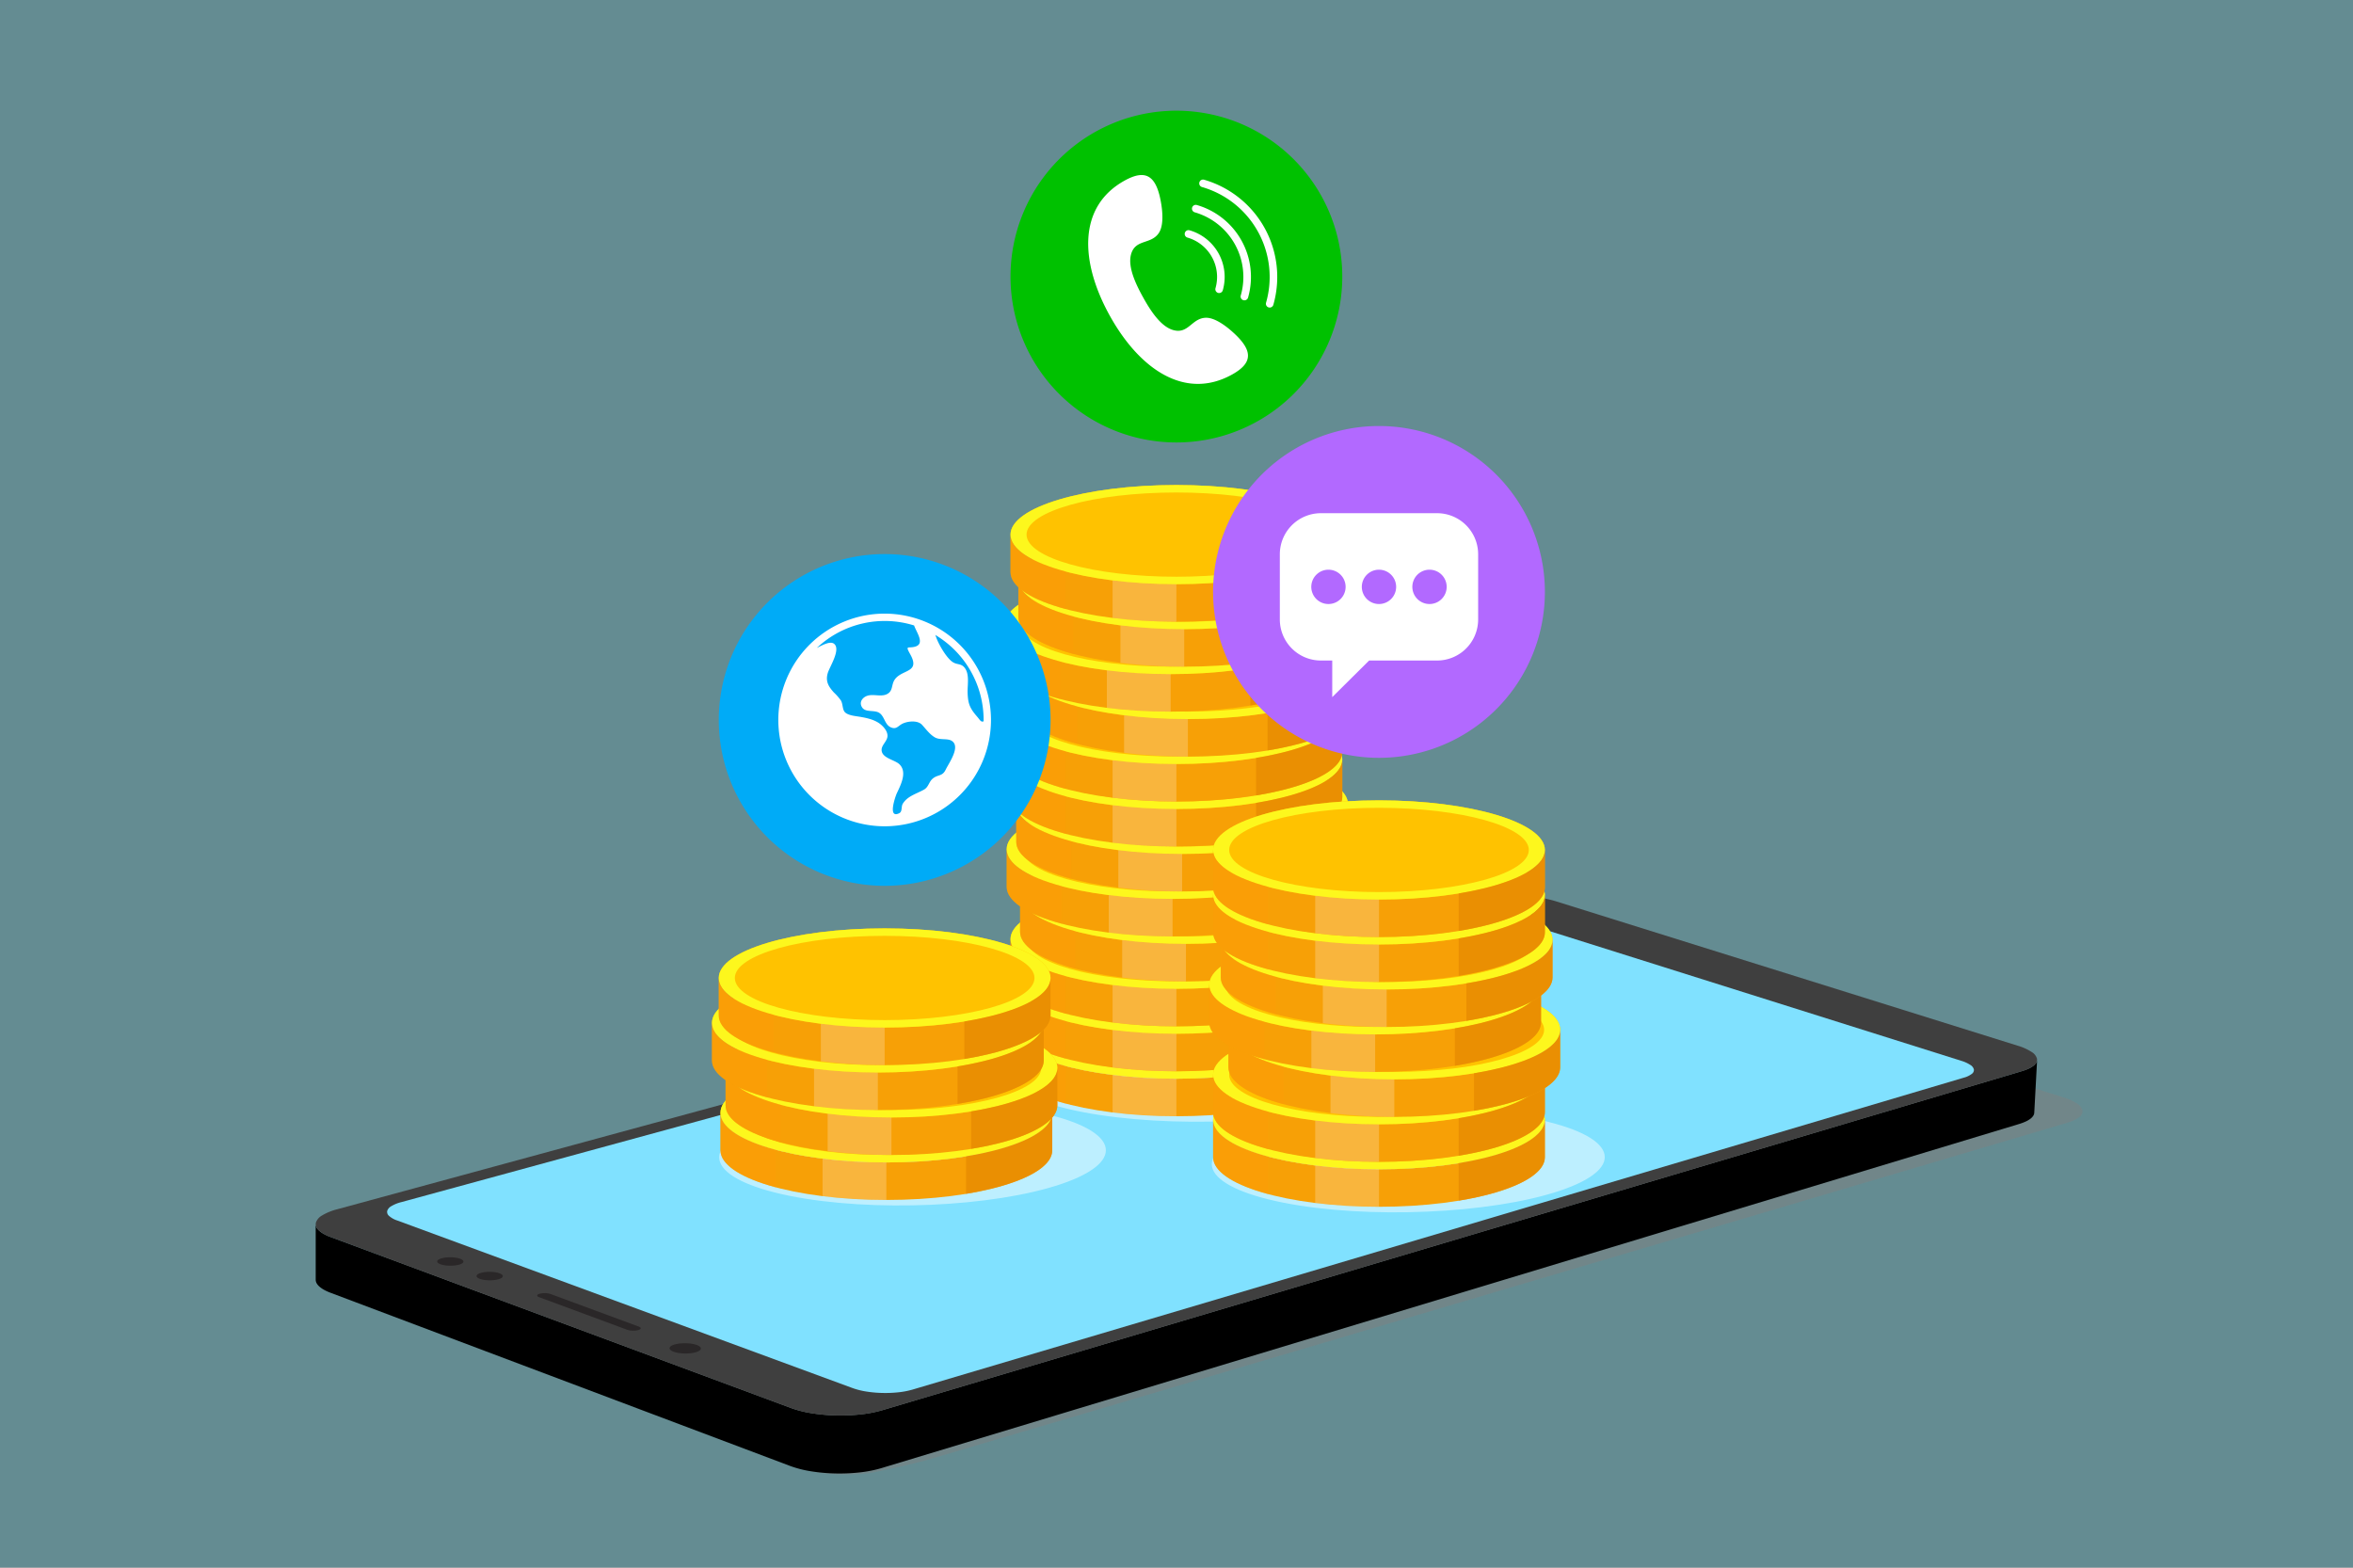 <svg xmlns="http://www.w3.org/2000/svg" xmlns:xlink="http://www.w3.org/1999/xlink" id="Why_Does_Data_Roaming_Cost_So_Much_" width="800" height="533" data-name="Why Does Data Roaming Cost So Much?" viewBox="0 0 800 533"><rect x="0" y="0" width="800" height="533" fill="#333333" stroke="none"/><defs><clipPath id="clip-path"><path id="Rectangle_9445" fill="none" d="M0 0h800v533H0z" data-name="Rectangle 9445"/></clipPath><clipPath id="clip-path-5"><path id="Rectangle_9363" fill="none" d="M0 0h598.09v179.373H0z" data-name="Rectangle 9363"/></clipPath><clipPath id="clip-path-6"><path id="Path_65799" fill="none" d="M1299.235 2108.339a3.916 3.916 0 0 0-1.86-2.335 17.958 17.958 0 0 0-4.731-2.121l-156.973-49.083a41.574 41.574 0 0 0-6.451-1.4 62.908 62.908 0 0 0-7.278-.589 61.441 61.441 0 0 0-7.239.239 38.365 38.365 0 0 0-6.336 1.089l-399.851 107.644a18.99 18.99 0 0 0-5.136 2.09 4.459 4.459 0 0 0-2.145 2.475 2.675 2.675 0 0 0 .934 2.559 11.531 11.531 0 0 0 4.1 2.336l156.522 58.135c2.051.762 2.848 1.484 5.444 1.9a57.088 57.088 0 0 0 7.933.867 94.124 94.124 0 0 0 10.132-.4c2.677-.292 17.635-3.792 19.848-4.451 0 0 290.985-85.992 387.949-114.76a11.525 11.525 0 0 0 4.065-1.927 2.431 2.431 0 0 0 1.072-2.271" data-name="Path 65799" transform="translate(-701.173 -2052.79)"/></clipPath><clipPath id="clip-path-7"><path id="Rectangle_9368" fill="none" d="M0 0h89.673v32.72H0z" data-name="Rectangle 9368"/></clipPath><clipPath id="clip-path-8"><path id="Path_65803" fill="none" d="M949.13 2725.75a9.431 9.431 0 0 1 1.539-.278 13.464 13.464 0 0 1 1.7-.064 12.625 12.625 0 0 1 1.654.145 7.548 7.548 0 0 1 1.408.349 2.531 2.531 0 0 1 .881.5.59.59 0 0 1 .216.545.91.91 0 0 1-.437.531 3.883 3.883 0 0 1-1.077.45 9.416 9.416 0 0 1-1.539.278 13.5 13.5 0 0 1-1.7.064 12.653 12.653 0 0 1-1.656-.146 7.533 7.533 0 0 1-1.409-.35 2.511 2.511 0 0 1-.88-.5.588.588 0 0 1-.213-.546.915.915 0 0 1 .439-.53 3.881 3.881 0 0 1 1.077-.449" data-name="Path 65803" transform="translate(-947.604 -2725.404)"/></clipPath><clipPath id="clip-path-9"><path id="Path_65804" fill="none" d="M1034.449 2757.276a9.407 9.407 0 0 1 1.541-.28 13.527 13.527 0 0 1 1.7-.064 12.729 12.729 0 0 1 1.66.146 7.577 7.577 0 0 1 1.416.352 2.559 2.559 0 0 1 .888.5.6.6 0 0 1 .221.549.9.9 0 0 1-.433.534 3.846 3.846 0 0 1-1.076.453 9.343 9.343 0 0 1-1.541.281 13.515 13.515 0 0 1-1.7.065 12.672 12.672 0 0 1-1.662-.146 7.594 7.594 0 0 1-1.416-.352 2.557 2.557 0 0 1-.887-.5.6.6 0 0 1-.219-.55.908.908 0 0 1 .436-.533 3.86 3.86 0 0 1 1.076-.452" data-name="Path 65804" transform="translate(-1032.928 -2756.928)"/></clipPath><clipPath id="clip-path-10"><path id="Path_65805" fill="none" d="M1165.309 2803.305a5.343 5.343 0 0 1 .883-.162 7.748 7.748 0 0 1 .978-.037 7.264 7.264 0 0 1 .955.084 4.368 4.368 0 0 1 .817.2l30.029 11.094a1.534 1.534 0 0 1 .522.292.364.364 0 0 1 .138.322.508.508 0 0 1-.241.313 2.127 2.127 0 0 1-.613.265 5.286 5.286 0 0 1-.886.165 7.707 7.707 0 0 1-.984.038 7.263 7.263 0 0 1-.963-.085 4.424 4.424 0 0 1-.825-.206l-30.026-11.111a1.5 1.5 0 0 1-.514-.289.35.35 0 0 1-.13-.317.515.515 0 0 1 .246-.308 2.182 2.182 0 0 1 .616-.261" data-name="Path 65805" transform="translate(-1164.442 -2803.104)"/></clipPath><clipPath id="clip-path-11"><path id="Path_65806" fill="none" d="M1453.048 2912.133a10.777 10.777 0 0 1 1.819-.34 15.716 15.716 0 0 1 2.022-.079 15.025 15.025 0 0 1 1.984.176 9.179 9.179 0 0 1 1.7.425 3.23 3.23 0 0 1 1.085.6.768.768 0 0 1 .294.666 1.027 1.027 0 0 1-.486.647 4.3 4.3 0 0 1-1.255.549 10.737 10.737 0 0 1-1.821.341 15.655 15.655 0 0 1-2.027.079 14.958 14.958 0 0 1-1.988-.177 9.19 9.19 0 0 1-1.706-.427 3.2 3.2 0 0 1-1.083-.606.763.763 0 0 1-.29-.666 1.035 1.035 0 0 1 .49-.647 4.352 4.352 0 0 1 1.257-.548" data-name="Path 65806" transform="translate(-1451.294 -2911.71)"/></clipPath><clipPath id="clip-path-12"><path id="Rectangle_9370" fill="none" d="M0 0h137.365v35.161H0z" data-name="Rectangle 9370"/></clipPath><clipPath id="clip-path-13"><path id="Path_65807" fill="none" d="M2309.285 2235.262c24.132-7.895 19.975-18.875-9.289-24.53s-72.554-3.83-96.683 4.062-19.975 18.875 9.284 24.527 72.554 3.833 96.688-4.06" data-name="Path 65807" transform="translate(-2187.616 -2207.448)"/></clipPath><clipPath id="clip-path-14"><path id="Rectangle_9371" fill="none" d="M0 0h21.692v14.044H0z" data-name="Rectangle 9371"/></clipPath><clipPath id="clip-path-15"><path id="Rectangle_9372" fill="none" d="M0 0h29.31v27.519H0z" data-name="Rectangle 9372"/></clipPath><clipPath id="clip-path-16"><path id="Rectangle_9373" fill="none" d="M0 0h18.759v25.303H0z" data-name="Rectangle 9373"/></clipPath><clipPath id="clip-path-17"><path id="Rectangle_9374" fill="none" d="M0 0h21.694v14.044H0z" data-name="Rectangle 9374"/></clipPath><clipPath id="clip-path-18"><path id="Rectangle_9375" fill="none" d="M0 0h29.309v27.519H0z" data-name="Rectangle 9375"/></clipPath><clipPath id="clip-path-19"><path id="Rectangle_9376" fill="none" d="M0 0h18.761v25.303H0z" data-name="Rectangle 9376"/></clipPath><clipPath id="clip-path-22"><path id="Rectangle_9379" fill="none" d="M0 0h18.761v25.304H0z" data-name="Rectangle 9379"/></clipPath><clipPath id="clip-path-50"><path id="Rectangle_9408" fill="none" d="M0 0h133.605v35.162H0z" data-name="Rectangle 9408"/></clipPath><clipPath id="clip-path-51"><path id="Path_65882" fill="none" d="M2745.108 2431.6c23.471-7.895 19.429-18.875-9.035-24.53s-70.568-3.829-94.037 4.063-19.428 18.875 9.03 24.527 70.568 3.833 94.042-4.06" data-name="Path 65882" transform="translate(-2626.769 -2403.784)"/></clipPath><clipPath id="clip-path-64"><path id="Rectangle_9421" fill="none" d="M0 0h21.694v14.043H0z" data-name="Rectangle 9421"/></clipPath><clipPath id="clip-path-73"><path id="Rectangle_9431" fill="none" d="M0 0h131.476v35.161H0z" data-name="Rectangle 9431"/></clipPath><clipPath id="clip-path-74"><path id="Path_65927" fill="none" d="M1675.367 2416.761c23.1-7.895 19.119-18.874-8.891-24.53s-69.443-3.829-92.538 4.063-19.118 18.875 8.886 24.527 69.444 3.833 92.543-4.06" data-name="Path 65927" transform="translate(-1558.913 -2388.947)"/></clipPath><clipPath id="clip-path-79"><path id="Rectangle_9436" fill="none" d="M0 0h29.309v27.518H0z" data-name="Rectangle 9436"/></clipPath><clipPath id="clip-path-80"><path id="Rectangle_9437" fill="none" d="M0 0h18.759v25.304H0z" data-name="Rectangle 9437"/></clipPath><linearGradient id="linear-gradient" x2="0" y1="1" y2="1" gradientUnits="objectBoundingBox"><stop offset="0" stop-color="#8cf0ff"/><stop offset="1"/></linearGradient><linearGradient id="linear-gradient-2" x1="-.695" x2="-.695" y1=".695" y2=".695" gradientUnits="objectBoundingBox"><stop offset="0"/><stop offset=".436"/><stop offset=".515" stop-color="#1d1d1d"/><stop offset=".687" stop-color="#686868"/><stop offset=".938" stop-color="#e0e0e0"/><stop offset="1" stop-color="#fff"/></linearGradient><linearGradient id="linear-gradient-3" x1="-2.17" x2="-2.169" y1="4.748" y2="4.748" gradientUnits="objectBoundingBox"><stop offset="0"/><stop offset=".383"/><stop offset=".445" stop-color="#111"/><stop offset=".567" stop-color="#3d3d3d"/><stop offset=".739" stop-color="#858585"/><stop offset=".952" stop-color="#e7e7e7"/><stop offset="1" stop-color="#fff"/></linearGradient><linearGradient id="linear-gradient-4" x1="-2.692" x2="-2.691" y1="3.976" y2="3.976" gradientUnits="objectBoundingBox"><stop offset="0"/><stop offset=".389"/><stop offset=".475" stop-color="#1d1d1d"/><stop offset=".661" stop-color="#686868"/><stop offset=".932" stop-color="#e0e0e0"/><stop offset="1" stop-color="#fff"/></linearGradient><linearGradient id="linear-gradient-5" x1="-1.602" x2="-1.601" y1="4.034" y2="4.034" gradientUnits="objectBoundingBox"><stop offset="0"/><stop offset=".389"/><stop offset=".46" stop-color="#161616"/><stop offset=".609" stop-color="#505050"/><stop offset=".821" stop-color="#acacac"/><stop offset="1" stop-color="#fff"/></linearGradient><radialGradient id="radial-gradient" cx=".5" cy=".5" r="1.149" gradientTransform="matrix(.321 0 0 -1 -11.225 73.32)" gradientUnits="objectBoundingBox"><stop offset="0" stop-color="#130c0e"/><stop offset=".574" stop-color="#130c0e"/><stop offset=".798" stop-color="#130c0e"/><stop offset="1" stop-color="#130c0e"/></radialGradient><radialGradient xlink:href="#radial-gradient" id="radial-gradient-2" cy=".5" r="1.145" gradientTransform="matrix(.322 0 0 -1 -12.18 69.438)"/><radialGradient xlink:href="#radial-gradient" id="radial-gradient-3" cy=".5" r="1.036" gradientTransform="matrix(.363 0 0 -1 -3.302 14.639)"/><radialGradient xlink:href="#radial-gradient" id="radial-gradient-4" cy=".5" r="1.127" gradientTransform="matrix(.328 0 0 -1 -14.254 43.497)"/></defs><g id="Group_25577" clip-path="url(#clip-path)" data-name="Group 25577"><path id="Rectangle_9358" fill="#dbdbdb" d="M0 0h800v533H0z" data-name="Rectangle 9358"/><g id="Group_25576" data-name="Group 25576"><g id="Group_25575" clip-path="url(#clip-path)" data-name="Group 25575"><g id="Group_25336" data-name="Group 25336" opacity=".8" style="mix-blend-mode:screen;isolation:isolate"><g id="Group_25335" data-name="Group 25335"><g id="Group_25334" clip-path="url(#clip-path)" data-name="Group 25334"><g id="Group_25333" data-name="Group 25333"><g id="Group_25332" clip-path="url(#clip-path)" data-name="Group 25332"><path id="Rectangle_9359" fill="url(#linear-gradient)" d="M0 0h800v533H0z" data-name="Rectangle 9359"/></g></g></g></g></g><g id="Group_25341" data-name="Group 25341" opacity=".48" style="mix-blend-mode:multiply;isolation:isolate" transform="translate(109.978 321.977)"><g id="Group_25340" data-name="Group 25340"><g id="Group_25339" clip-path="url(#clip-path-5)" data-name="Group 25339"><g id="Group_25338" data-name="Group 25338"><g id="Group_25337" clip-path="url(#clip-path-6)" data-name="Group 25337"><path id="Rectangle_9362" fill="url(#linear-gradient-2)" d="M0 0h342.177v624.673H0z" data-name="Rectangle 9362" transform="rotate(-73.482 85.932 115.323)"/></g></g></g></g></g><path id="Path_65800" d="M1269.2 2298.766a3.994 3.994 0 0 1-.975 1 8.668 8.668 0 0 1-1.6.923 17.143 17.143 0 0 1-2.231.819l-387.506 115.3a42.482 42.482 0 0 1-7.418 1.423 63.327 63.327 0 0 1-8.31.333 61.2 61.2 0 0 1-8.189-.734 37.954 37.954 0 0 1-7.055-1.775L689.4 2357.926a17.09 17.09 0 0 1-2.242-1 8.865 8.865 0 0 1-1.592-1.083 4.274 4.274 0 0 1-.949-1.134 2.392 2.392 0 0 1-.315-1.157v18.891a2.45 2.45 0 0 0 .314 1.173 4.315 4.315 0 0 0 .947 1.149 8.841 8.841 0 0 0 1.589 1.1 16.929 16.929 0 0 0 2.238 1.016l156.24 58.874a37.417 37.417 0 0 0 7.042 1.8 60.128 60.128 0 0 0 8.174.741 62.214 62.214 0 0 0 8.3-.341 41.843 41.843 0 0 0 7.4-1.445l386.895-117.028a16.926 16.926 0 0 0 2.228-.832 8.646 8.646 0 0 0 1.6-.936 4.033 4.033 0 0 0 .974-1.014 2.152 2.152 0 0 0 .356-1.065l.966-17.909a2.1 2.1 0 0 1-.356 1.05" data-name="Path 65800" transform="translate(-576.966 -1937.323)"/><path id="Path_65801" fill="#3f3f3f" d="M1269.545 1996.518a3.916 3.916 0 0 0-1.86-2.335 17.965 17.965 0 0 0-4.731-2.121l-156.973-49.085a41.52 41.52 0 0 0-6.451-1.4 62.992 62.992 0 0 0-7.278-.589 61.518 61.518 0 0 0-7.239.239 38.376 38.376 0 0 0-6.336 1.09l-387.023 105.358a18.983 18.983 0 0 0-5.135 2.09 4.459 4.459 0 0 0-2.145 2.475 2.675 2.675 0 0 0 .934 2.559 11.526 11.526 0 0 0 4.1 2.336l156.522 58.135a37.988 37.988 0 0 0 7.055 1.774 61.193 61.193 0 0 0 8.189.734 63.2 63.2 0 0 0 8.31-.333 42.482 42.482 0 0 0 7.418-1.423l387.506-115.3a11.557 11.557 0 0 0 4.065-1.928 2.429 2.429 0 0 0 1.072-2.271" data-name="Path 65801" transform="translate(-576.978 -1636.532)"/><path id="Path_65802" fill="#80e1ff" d="M1374.209 2029.229 1218.9 1980.3a27.252 27.252 0 0 0-4.267-.931 41.476 41.476 0 0 0-4.823-.392 40.626 40.626 0 0 0-4.8.16 25.454 25.454 0 0 0-4.207.726l-356.99 97.44a12.312 12.312 0 0 0-3.36 1.374 2.862 2.862 0 0 0-1.384 1.625 1.776 1.776 0 0 0 .641 1.677 7.735 7.735 0 0 0 2.719 1.53l154.918 57.019a25.256 25.256 0 0 0 4.648 1.16 40.376 40.376 0 0 0 5.382.48 41.7 41.7 0 0 0 5.453-.217 27.921 27.921 0 0 0 4.863-.929l357.4-106.045a7.781 7.781 0 0 0 2.71-1.278 1.638 1.638 0 0 0 .733-1.507 2.547 2.547 0 0 0-1.209-1.551 11.709 11.709 0 0 0-3.116-1.41" data-name="Path 65802" transform="translate(-707.428 -1668.564)"/><g id="Group_25352" data-name="Group 25352" opacity=".48" transform="translate(148.63 427.475)"><g id="Group_25351" data-name="Group 25351"><g id="Group_25350" clip-path="url(#clip-path-7)" data-name="Group 25350"><g id="Group_25343" data-name="Group 25343"><g id="Group_25342" clip-path="url(#clip-path-8)" data-name="Group 25342"><path id="Rectangle_9364" fill="url(#radial-gradient)" d="M0 0h8.986v2.886H0z" data-name="Rectangle 9364" transform="translate(-.028 -.01)"/></g></g><g id="Group_25345" data-name="Group 25345" transform="translate(13.383 4.944)"><g id="Group_25344" clip-path="url(#clip-path-9)" data-name="Group 25344"><path id="Rectangle_9365" fill="url(#radial-gradient-2)" d="M0 0h9.011v2.905H0z" data-name="Rectangle 9365" transform="translate(-.028 -.01)"/></g></g><g id="Group_25347" data-name="Group 25347" transform="translate(34.011 12.187)"><g id="Group_25346" clip-path="url(#clip-path-10)" data-name="Group 25346"><path id="Rectangle_9366" fill="url(#radial-gradient-3)" d="M0 0h35.221v12.792H0z" data-name="Rectangle 9366" transform="translate(-.015 -.006)"/></g></g><g id="Group_25349" data-name="Group 25349" transform="translate(79.003 29.222)"><g id="Group_25348" clip-path="url(#clip-path-11)" data-name="Group 25348"><path id="Rectangle_9367" fill="url(#radial-gradient-4)" d="M0 0h10.723v3.522H0z" data-name="Rectangle 9367" transform="translate(-.027 -.012)"/></g></g></g></g></g><g id="Group_25357" data-name="Group 25357" opacity=".48" style="mix-blend-mode:multiply;isolation:isolate" transform="translate(343.124 346.235)"><g id="Group_25356" data-name="Group 25356"><g id="Group_25355" clip-path="url(#clip-path-12)" data-name="Group 25355"><g id="Group_25354" data-name="Group 25354" transform="translate(-.001)"><g id="Group_25353" clip-path="url(#clip-path-13)" data-name="Group 25353"><path id="Rectangle_9369" fill="url(#linear-gradient-3)" d="M0 0h154.24v39.893H0z" data-name="Rectangle 9369" transform="translate(-8.438 -2.365)"/></g></g></g></g></g><path id="Path_65808" fill="#ffc200" d="M2190.4 2140.19c0 9.313 25.253 16.863 56.4 16.863s56.4-7.55 56.4-16.863-25.253-16.863-56.4-16.863-56.4 7.55-56.4 16.863" data-name="Path 65808" transform="translate(-1846.839 -1790.287)"/><path id="Path_65809" fill="#f7a006" d="M2246.8 2247.7c31.15 0 56.4-7.55 56.4-16.863v12.763c0 9.313-25.253 16.863-56.4 16.863s-56.4-7.55-56.4-16.863v-12.759c0 9.313 25.253 16.863 56.4 16.863" data-name="Path 65809" transform="translate(-1846.839 -1880.936)"/><path id="Path_65810" fill="#fdf71d" d="M2246.8 2125.865c28.132 0 50.938 6.413 50.938 14.324s-22.806 14.324-50.938 14.324-50.937-6.413-50.937-14.324 22.805-14.324 50.938-14.324m-56.4 14.324c0 9.313 25.253 16.863 56.4 16.863s56.4-7.55 56.4-16.863-25.253-16.863-56.4-16.863-56.4 7.55-56.4 16.863" data-name="Path 65810" transform="translate(-1846.839 -1790.287)"/><g id="Group_25360" data-name="Group 25360" opacity=".22" transform="translate(378.271 365.469)"><g id="Group_25359" data-name="Group 25359"><g id="Group_25358" clip-path="url(#clip-path-14)" data-name="Group 25358"><path id="Path_65811" fill="#fff" d="M2433.39 2331.371a176.579 176.579 0 0 1-21.693-1.293v12.751a176.579 176.579 0 0 0 21.693 1.293Z" data-name="Path 65811" transform="translate(-2411.698 -2330.078)"/></g></g></g><g id="Group_25363" data-name="Group 25363" opacity=".72" style="mix-blend-mode:multiply;isolation:isolate" transform="translate(427.057 349.924)"><g id="Group_25362" data-name="Group 25362"><g id="Group_25361" clip-path="url(#clip-path-15)" data-name="Group 25361"><path id="Path_65812" fill="#e58800" d="M2722.743 2245.738v12.75c17.452-2.863 29.287-8.405 29.309-14.775v-12.743c-.031 6.367-11.864 11.906-29.309 14.768" data-name="Path 65812" transform="translate(-2722.742 -2230.97)"/></g></g></g><g id="Group_25366" data-name="Group 25366" opacity=".48" style="mix-blend-mode:multiply;isolation:isolate" transform="translate(343.56 349.903)"><g id="Group_25365" data-name="Group 25365"><g id="Group_25364" clip-path="url(#clip-path-16)" data-name="Group 25364"><path id="Path_65813" fill="#fc9d06" d="M2190.4 2230.838v12.759c.012 4.983 7.255 9.46 18.759 12.544v-12.751c-11.511-3.086-18.756-7.566-18.76-12.553" data-name="Path 65813" transform="translate(-2190.4 -2230.838)"/></g></g></g><path id="Path_65814" fill="#ffc200" d="M2190.4 2042.738c0 9.313 25.253 16.863 56.4 16.863s56.4-7.55 56.4-16.863-25.253-16.863-56.4-16.863-56.4 7.55-56.4 16.863" data-name="Path 65814" transform="translate(-1846.843 -1708.12)"/><path id="Path_65815" fill="#f7a006" d="M2246.808 2150.25c31.151 0 56.4-7.55 56.4-16.863v12.759c0 9.313-25.253 16.863-56.4 16.863s-56.4-7.55-56.4-16.863v-12.759c0 9.313 25.253 16.863 56.4 16.863" data-name="Path 65815" transform="translate(-1846.843 -1798.769)"/><path id="Path_65816" fill="#fdf71d" d="M2246.808 2028.414c28.131 0 50.938 6.413 50.938 14.324s-22.806 14.324-50.937 14.324-50.938-6.414-50.938-14.324 22.8-14.324 50.938-14.324m-56.4 14.324c0 9.313 25.253 16.863 56.4 16.863s56.4-7.55 56.4-16.863-25.253-16.863-56.4-16.863-56.4 7.55-56.4 16.863" data-name="Path 65816" transform="translate(-1846.843 -1708.12)"/><g id="Group_25369" data-name="Group 25369" opacity=".22" transform="translate(378.271 350.184)"><g id="Group_25368" data-name="Group 25368"><g id="Group_25367" clip-path="url(#clip-path-17)" data-name="Group 25367"><path id="Path_65817" fill="#fff" d="M2433.393 2233.919a176.529 176.529 0 0 1-21.693-1.293v12.751a176.626 176.626 0 0 0 21.693 1.293Z" data-name="Path 65817" transform="translate(-2411.7 -2232.626)"/></g></g></g><g id="Group_25372" data-name="Group 25372" opacity=".72" style="mix-blend-mode:multiply;isolation:isolate" transform="translate(427.059 334.639)"><g id="Group_25371" data-name="Group 25371"><g id="Group_25370" clip-path="url(#clip-path-18)" data-name="Group 25370"><path id="Path_65818" fill="#e58800" d="M2722.747 2148.286v12.751c17.452-2.863 29.288-8.406 29.309-14.776v-12.743c-.03 6.367-11.864 11.906-29.309 14.768" data-name="Path 65818" transform="translate(-2722.748 -2133.518)"/></g></g></g><g id="Group_25375" data-name="Group 25375" opacity=".48" style="mix-blend-mode:multiply;isolation:isolate" transform="translate(343.56 334.619)"><g id="Group_25374" data-name="Group 25374"><g id="Group_25373" clip-path="url(#clip-path-19)" data-name="Group 25373"><path id="Path_65819" fill="#fc9d06" d="M2190.4 2133.386v12.759c.012 4.983 7.255 9.46 18.76 12.544v-12.751c-11.511-3.086-18.756-7.566-18.76-12.552" data-name="Path 65819" transform="translate(-2190.403 -2133.387)"/></g></g></g><path id="Path_65820" fill="#ffc200" d="M2190.4 1945.286c0 9.313 25.253 16.863 56.4 16.863s56.4-7.55 56.4-16.863-25.253-16.863-56.4-16.863-56.4 7.55-56.4 16.863" data-name="Path 65820" transform="translate(-1846.843 -1625.953)"/><path id="Path_65821" fill="#f7a006" d="M2246.808 2052.8c31.151 0 56.4-7.55 56.4-16.863v12.759c0 9.313-25.253 16.863-56.4 16.863s-56.4-7.55-56.4-16.863v-12.759c0 9.313 25.253 16.863 56.4 16.863" data-name="Path 65821" transform="translate(-1846.843 -1716.602)"/><path id="Path_65822" fill="#fdf71d" d="M2246.808 1930.962c28.131 0 50.938 6.413 50.938 14.324s-22.806 14.324-50.937 14.324-50.938-6.413-50.938-14.324 22.8-14.324 50.938-14.324m-56.4 14.324c0 9.313 25.253 16.863 56.4 16.863s56.4-7.55 56.4-16.863-25.253-16.863-56.4-16.863-56.4 7.55-56.4 16.863" data-name="Path 65822" transform="translate(-1846.843 -1625.953)"/><g id="Group_25378" data-name="Group 25378" opacity=".22" transform="translate(378.271 334.898)"><g id="Group_25377" data-name="Group 25377"><g id="Group_25376" clip-path="url(#clip-path-17)" data-name="Group 25376"><path id="Path_65823" fill="#fff" d="M2433.393 2136.467a176.578 176.578 0 0 1-21.693-1.293v12.751a176.628 176.628 0 0 0 21.693 1.293Z" data-name="Path 65823" transform="translate(-2411.7 -2135.173)"/></g></g></g><g id="Group_25381" data-name="Group 25381" opacity=".72" style="mix-blend-mode:multiply;isolation:isolate" transform="translate(427.059 319.354)"><g id="Group_25380" data-name="Group 25380"><g id="Group_25379" clip-path="url(#clip-path-18)" data-name="Group 25379"><path id="Path_65824" fill="#e58800" d="M2722.747 2050.834v12.751c17.452-2.863 29.288-8.406 29.309-14.776v-12.743c-.03 6.367-11.864 11.906-29.309 14.768" data-name="Path 65824" transform="translate(-2722.748 -2036.067)"/></g></g></g><g id="Group_25384" data-name="Group 25384" opacity=".48" style="mix-blend-mode:multiply;isolation:isolate" transform="translate(343.56 319.332)"><g id="Group_25383" data-name="Group 25383"><g id="Group_25382" clip-path="url(#clip-path-22)" data-name="Group 25382"><path id="Path_65825" fill="#fc9d06" d="M2190.4 2035.934v12.759c.012 4.983 7.255 9.46 18.76 12.544v-12.751c-11.511-3.086-18.756-7.566-18.76-12.553" data-name="Path 65825" transform="translate(-2190.403 -2035.933)"/></g></g></g><path id="Path_65826" fill="#ffc200" d="M2211.144 1847.834c0 9.313 25.253 16.863 56.4 16.863s56.4-7.55 56.4-16.863-25.253-16.863-56.4-16.863-56.4 7.55-56.4 16.863" data-name="Path 65826" transform="translate(-1864.33 -1543.786)"/><path id="Path_65827" fill="#f7a006" d="M2267.548 1955.346c31.151 0 56.4-7.55 56.4-16.863v12.759c0 9.313-25.253 16.863-56.4 16.863s-56.4-7.55-56.4-16.863v-12.759c0 9.313 25.253 16.863 56.4 16.863" data-name="Path 65827" transform="translate(-1864.33 -1634.435)"/><path id="Path_65828" fill="#fdf71d" d="M2267.547 1833.51c28.132 0 50.938 6.413 50.938 14.324s-22.806 14.324-50.938 14.324-50.937-6.413-50.937-14.324 22.805-14.324 50.938-14.324m-56.4 14.324c0 9.313 25.253 16.863 56.4 16.863s56.4-7.55 56.4-16.863-25.253-16.863-56.4-16.863-56.4 7.55-56.4 16.863" data-name="Path 65828" transform="translate(-1864.33 -1543.786)"/><g id="Group_25387" data-name="Group 25387" opacity=".22" transform="translate(381.524 319.613)"><g id="Group_25386" data-name="Group 25386"><g id="Group_25385" clip-path="url(#clip-path-17)" data-name="Group 25385"><path id="Path_65829" fill="#fff" d="M2454.133 2039.015a176.582 176.582 0 0 1-21.693-1.293v12.751a176.582 176.582 0 0 0 21.693 1.293Z" data-name="Path 65829" transform="translate(-2432.44 -2037.722)"/></g></g></g><g id="Group_25390" data-name="Group 25390" opacity=".72" style="mix-blend-mode:multiply;isolation:isolate" transform="translate(430.312 304.068)"><g id="Group_25389" data-name="Group 25389"><g id="Group_25388" clip-path="url(#clip-path-18)" data-name="Group 25388"><path id="Path_65830" fill="#e58800" d="M2743.487 1953.381v12.751c17.452-2.863 29.287-8.406 29.309-14.776v-12.743c-.031 6.367-11.864 11.906-29.309 14.768" data-name="Path 65830" transform="translate(-2743.488 -1938.613)"/></g></g></g><g id="Group_25393" data-name="Group 25393" opacity=".48" style="mix-blend-mode:multiply;isolation:isolate" transform="translate(346.813 304.047)"><g id="Group_25392" data-name="Group 25392"><g id="Group_25391" clip-path="url(#clip-path-22)" data-name="Group 25391"><path id="Path_65831" fill="#fc9d06" d="M2211.144 1938.482v12.759c.012 4.983 7.255 9.46 18.759 12.544v-12.751c-11.511-3.087-18.756-7.566-18.76-12.553" data-name="Path 65831" transform="translate(-2211.143 -1938.482)"/></g></g></g><path id="Path_65832" fill="#ffc200" d="M2182.108 1750.382c0 9.313 25.253 16.863 56.4 16.863s56.4-7.55 56.4-16.863-25.253-16.863-56.4-16.863-56.4 7.55-56.4 16.863" data-name="Path 65832" transform="translate(-1839.848 -1461.62)"/><path id="Path_65833" fill="#f7a006" d="M2238.512 1857.894c31.151 0 56.4-7.55 56.4-16.863v12.759c0 9.313-25.253 16.863-56.4 16.863s-56.4-7.55-56.4-16.863v-12.759c0 9.313 25.253 16.863 56.4 16.863" data-name="Path 65833" transform="translate(-1839.848 -1552.268)"/><path id="Path_65834" fill="#fdf71d" d="M2238.511 1736.058c28.132 0 50.938 6.413 50.938 14.324s-22.806 14.324-50.938 14.324-50.937-6.413-50.937-14.324 22.805-14.324 50.938-14.324m-56.4 14.324c0 9.313 25.253 16.863 56.4 16.863s56.4-7.55 56.4-16.863-25.253-16.863-56.4-16.863-56.4 7.55-56.4 16.863" data-name="Path 65834" transform="translate(-1839.848 -1461.62)"/><g id="Group_25396" data-name="Group 25396" opacity=".22" transform="translate(376.969 304.328)"><g id="Group_25395" data-name="Group 25395"><g id="Group_25394" clip-path="url(#clip-path-17)" data-name="Group 25394"><path id="Path_65835" fill="#fff" d="M2425.1 1941.563a176.576 176.576 0 0 1-21.693-1.293v12.751a176.576 176.576 0 0 0 21.693 1.293Z" data-name="Path 65835" transform="translate(-2403.404 -1940.27)"/></g></g></g><g id="Group_25399" data-name="Group 25399" opacity=".72" style="mix-blend-mode:multiply;isolation:isolate" transform="translate(425.757 288.783)"><g id="Group_25398" data-name="Group 25398"><g id="Group_25397" clip-path="url(#clip-path-18)" data-name="Group 25397"><path id="Path_65836" fill="#e58800" d="M2714.451 1855.93v12.751c17.452-2.863 29.288-8.406 29.309-14.776v-12.743c-.031 6.367-11.864 11.906-29.309 14.768" data-name="Path 65836" transform="translate(-2714.451 -1841.162)"/></g></g></g><g id="Group_25402" data-name="Group 25402" opacity=".48" style="mix-blend-mode:multiply;isolation:isolate" transform="translate(342.26 288.762)"><g id="Group_25401" data-name="Group 25401"><g id="Group_25400" clip-path="url(#clip-path-16)" data-name="Group 25400"><path id="Path_65837" fill="#fc9d06" d="M2182.108 1841.03v12.759c.012 4.983 7.255 9.46 18.759 12.544v-12.751c-11.511-3.086-18.755-7.566-18.76-12.553" data-name="Path 65837" transform="translate(-2182.108 -1841.03)"/></g></g></g><path id="Path_65838" fill="#ffc200" d="M2202.848 1652.93c0 9.313 25.253 16.863 56.4 16.863s56.4-7.55 56.4-16.863-25.252-16.863-56.4-16.863-56.4 7.549-56.4 16.863" data-name="Path 65838" transform="translate(-1857.335 -1379.453)"/><path id="Path_65839" fill="#f7a006" d="M2259.251 1760.442c31.151 0 56.4-7.55 56.4-16.863v12.759c0 9.313-25.252 16.863-56.4 16.863s-56.4-7.55-56.4-16.863v-12.759c0 9.313 25.253 16.863 56.4 16.863" data-name="Path 65839" transform="translate(-1857.335 -1470.102)"/><path id="Path_65840" fill="#fdf71d" d="M2259.251 1638.606c28.132 0 50.938 6.413 50.938 14.324s-22.806 14.324-50.937 14.324-50.937-6.413-50.937-14.324 22.8-14.324 50.938-14.324m-56.4 14.324c0 9.313 25.253 16.863 56.4 16.863s56.4-7.55 56.4-16.863-25.252-16.863-56.4-16.863-56.4 7.549-56.4 16.863" data-name="Path 65840" transform="translate(-1857.335 -1379.453)"/><g id="Group_25405" data-name="Group 25405" opacity=".22" transform="translate(380.222 289.043)"><g id="Group_25404" data-name="Group 25404"><g id="Group_25403" clip-path="url(#clip-path-17)" data-name="Group 25403"><path id="Path_65841" fill="#fff" d="M2445.838 1844.111a176.58 176.58 0 0 1-21.693-1.293v12.751a176.581 176.581 0 0 0 21.693 1.293Z" data-name="Path 65841" transform="translate(-2424.144 -1842.818)"/></g></g></g><g id="Group_25408" data-name="Group 25408" opacity=".72" style="mix-blend-mode:multiply;isolation:isolate" transform="translate(429.01 273.498)"><g id="Group_25407" data-name="Group 25407"><g id="Group_25406" clip-path="url(#clip-path-18)" data-name="Group 25406"><path id="Path_65842" fill="#e58800" d="M2735.191 1758.478v12.751c17.452-2.863 29.288-8.405 29.309-14.776v-12.743c-.031 6.367-11.864 11.906-29.309 14.768" data-name="Path 65842" transform="translate(-2735.191 -1743.71)"/></g></g></g><g id="Group_25411" data-name="Group 25411" opacity=".48" style="mix-blend-mode:multiply;isolation:isolate" transform="translate(345.513 273.478)"><g id="Group_25410" data-name="Group 25410"><g id="Group_25409" clip-path="url(#clip-path-16)" data-name="Group 25409"><path id="Path_65843" fill="#fc9d06" d="M2202.848 1743.578v12.759c.012 4.983 7.255 9.46 18.76 12.544v-12.751c-11.511-3.086-18.756-7.566-18.76-12.553" data-name="Path 65843" transform="translate(-2202.848 -1743.578)"/></g></g></g><path id="Path_65844" fill="#ffc200" d="M2190.4 1555.478c0 9.313 25.253 16.863 56.4 16.863s56.4-7.55 56.4-16.863-25.253-16.863-56.4-16.863-56.4 7.55-56.4 16.863" data-name="Path 65844" transform="translate(-1846.843 -1297.286)"/><path id="Path_65845" fill="#f7a006" d="M2246.808 1662.99c31.151 0 56.4-7.55 56.4-16.863v12.759c0 9.313-25.253 16.863-56.4 16.863s-56.4-7.55-56.4-16.863v-12.759c0 9.313 25.253 16.863 56.4 16.863" data-name="Path 65845" transform="translate(-1846.843 -1387.935)"/><path id="Path_65846" fill="#fdf71d" d="M2246.808 1541.154c28.131 0 50.938 6.413 50.938 14.324s-22.806 14.325-50.937 14.325-50.938-6.413-50.938-14.325 22.8-14.324 50.938-14.324m-56.4 14.324c0 9.313 25.253 16.863 56.4 16.863s56.4-7.55 56.4-16.863-25.253-16.863-56.4-16.863-56.4 7.55-56.4 16.863" data-name="Path 65846" transform="translate(-1846.843 -1297.286)"/><g id="Group_25414" data-name="Group 25414" opacity=".22" transform="translate(378.271 273.758)"><g id="Group_25413" data-name="Group 25413"><g id="Group_25412" clip-path="url(#clip-path-17)" data-name="Group 25412"><path id="Path_65847" fill="#fff" d="M2433.393 1746.659a176.578 176.578 0 0 1-21.693-1.293v12.751a176.627 176.627 0 0 0 21.693 1.293Z" data-name="Path 65847" transform="translate(-2411.7 -1745.367)"/></g></g></g><g id="Group_25417" data-name="Group 25417" opacity=".72" style="mix-blend-mode:multiply;isolation:isolate" transform="translate(427.059 258.213)"><g id="Group_25416" data-name="Group 25416"><g id="Group_25415" clip-path="url(#clip-path-18)" data-name="Group 25415"><path id="Path_65848" fill="#e58800" d="M2722.747 1661.026v12.751c17.452-2.863 29.288-8.406 29.309-14.776v-12.743c-.03 6.367-11.864 11.906-29.309 14.768" data-name="Path 65848" transform="translate(-2722.748 -1646.258)"/></g></g></g><g id="Group_25420" data-name="Group 25420" opacity=".48" style="mix-blend-mode:multiply;isolation:isolate" transform="translate(343.56 258.193)"><g id="Group_25419" data-name="Group 25419"><g id="Group_25418" clip-path="url(#clip-path-19)" data-name="Group 25418"><path id="Path_65849" fill="#fc9d06" d="M2190.4 1646.126v12.759c.012 4.983 7.255 9.46 18.76 12.544v-12.751c-11.511-3.086-18.756-7.566-18.76-12.553" data-name="Path 65849" transform="translate(-2190.403 -1646.127)"/></g></g></g><path id="Path_65850" fill="#ffc200" d="M2190.4 1458.026c0 9.313 25.253 16.863 56.4 16.863s56.4-7.55 56.4-16.863-25.253-16.863-56.4-16.863-56.4 7.55-56.4 16.863" data-name="Path 65850" transform="translate(-1846.843 -1215.119)"/><path id="Path_65851" fill="#f7a006" d="M2246.808 1565.538c31.151 0 56.4-7.55 56.4-16.863v12.759c0 9.313-25.253 16.863-56.4 16.863s-56.4-7.55-56.4-16.863v-12.759c0 9.313 25.253 16.863 56.4 16.863" data-name="Path 65851" transform="translate(-1846.843 -1305.768)"/><path id="Path_65852" fill="#fdf71d" d="M2246.808 1443.7c28.131 0 50.938 6.413 50.938 14.324s-22.806 14.324-50.937 14.324-50.938-6.413-50.938-14.324 22.8-14.324 50.938-14.324m-56.4 14.324c0 9.313 25.253 16.863 56.4 16.863s56.4-7.55 56.4-16.863-25.253-16.863-56.4-16.863-56.4 7.55-56.4 16.863" data-name="Path 65852" transform="translate(-1846.843 -1215.119)"/><g id="Group_25423" data-name="Group 25423" opacity=".22" transform="translate(378.271 258.472)"><g id="Group_25422" data-name="Group 25422"><g id="Group_25421" clip-path="url(#clip-path-17)" data-name="Group 25421"><path id="Path_65853" fill="#fff" d="M2433.393 1649.207a176.6 176.6 0 0 1-21.693-1.293v12.751a176.578 176.578 0 0 0 21.693 1.293Z" data-name="Path 65853" transform="translate(-2411.7 -1647.913)"/></g></g></g><g id="Group_25426" data-name="Group 25426" opacity=".72" style="mix-blend-mode:multiply;isolation:isolate" transform="translate(427.059 242.928)"><g id="Group_25425" data-name="Group 25425"><g id="Group_25424" clip-path="url(#clip-path-18)" data-name="Group 25424"><path id="Path_65854" fill="#e58800" d="M2722.747 1563.573v12.751c17.452-2.863 29.288-8.405 29.309-14.776v-12.743c-.03 6.367-11.864 11.906-29.309 14.768" data-name="Path 65854" transform="translate(-2722.748 -1548.806)"/></g></g></g><g id="Group_25429" data-name="Group 25429" opacity=".48" style="mix-blend-mode:multiply;isolation:isolate" transform="translate(343.56 242.906)"><g id="Group_25428" data-name="Group 25428"><g id="Group_25427" clip-path="url(#clip-path-22)" data-name="Group 25427"><path id="Path_65855" fill="#fc9d06" d="M2190.4 1548.674v12.759c.012 4.983 7.255 9.46 18.76 12.544v-12.751c-11.511-3.086-18.756-7.566-18.76-12.553" data-name="Path 65855" transform="translate(-2190.403 -1548.673)"/></g></g></g><path id="Path_65856" fill="#ffc200" d="M2215.292 1360.575c0 9.313 25.253 16.863 56.4 16.863s56.4-7.55 56.4-16.863-25.253-16.863-56.4-16.863-56.4 7.55-56.4 16.863" data-name="Path 65856" transform="translate(-1867.827 -1132.953)"/><path id="Path_65857" fill="#f7a006" d="M2271.7 1468.086c31.151 0 56.4-7.55 56.4-16.863v12.759c0 9.313-25.253 16.863-56.4 16.863s-56.4-7.55-56.4-16.863v-12.759c0 9.313 25.253 16.863 56.4 16.863" data-name="Path 65857" transform="translate(-1867.827 -1223.601)"/><path id="Path_65858" fill="#fdf71d" d="M2271.7 1346.251c28.132 0 50.938 6.413 50.938 14.324s-22.806 14.324-50.937 14.324-50.937-6.413-50.937-14.324 22.8-14.324 50.938-14.324m-56.4 14.324c0 9.313 25.253 16.863 56.4 16.863s56.4-7.55 56.4-16.863-25.253-16.863-56.4-16.863-56.4 7.55-56.4 16.863" data-name="Path 65858" transform="translate(-1867.827 -1132.953)"/><g id="Group_25432" data-name="Group 25432" opacity=".22" transform="translate(382.175 243.187)"><g id="Group_25431" data-name="Group 25431"><g id="Group_25430" clip-path="url(#clip-path-14)" data-name="Group 25430"><path id="Path_65859" fill="#fff" d="M2458.281 1551.755a176.586 176.586 0 0 1-21.693-1.293v12.751a176.586 176.586 0 0 0 21.693 1.293Z" data-name="Path 65859" transform="translate(-2436.588 -1550.462)"/></g></g></g><g id="Group_25435" data-name="Group 25435" opacity=".72" style="mix-blend-mode:multiply;isolation:isolate" transform="translate(430.963 227.642)"><g id="Group_25434" data-name="Group 25434"><g id="Group_25433" clip-path="url(#clip-path-18)" data-name="Group 25433"><path id="Path_65860" fill="#e58800" d="M2747.635 1466.121v12.751c17.452-2.863 29.287-8.406 29.309-14.776v-12.743c-.031 6.367-11.864 11.906-29.309 14.768" data-name="Path 65860" transform="translate(-2747.636 -1451.353)"/></g></g></g><g id="Group_25438" data-name="Group 25438" opacity=".48" style="mix-blend-mode:multiply;isolation:isolate" transform="translate(347.464 227.621)"><g id="Group_25437" data-name="Group 25437"><g id="Group_25436" clip-path="url(#clip-path-22)" data-name="Group 25436"><path id="Path_65861" fill="#fc9d06" d="M2215.292 1451.223v12.759c.012 4.983 7.255 9.46 18.76 12.544v-12.751c-11.511-3.086-18.756-7.566-18.76-12.553" data-name="Path 65861" transform="translate(-2215.292 -1451.223)"/></g></g></g><path id="Path_65862" fill="#ffc200" d="M2177.96 1263.123c0 9.313 25.253 16.863 56.4 16.863s56.4-7.55 56.4-16.863-25.253-16.863-56.4-16.863-56.4 7.55-56.4 16.863" data-name="Path 65862" transform="translate(-1836.351 -1050.786)"/><path id="Path_65863" fill="#f7a006" d="M2234.364 1370.634c31.151 0 56.4-7.55 56.4-16.863v12.759c0 9.313-25.253 16.863-56.4 16.863s-56.4-7.55-56.4-16.863v-12.759c0 9.313 25.253 16.863 56.4 16.863" data-name="Path 65863" transform="translate(-1836.351 -1141.434)"/><path id="Path_65864" fill="#fdf71d" d="M2234.364 1248.8c28.132 0 50.938 6.413 50.938 14.324s-22.806 14.324-50.937 14.324-50.937-6.413-50.937-14.324 22.8-14.324 50.938-14.324m-56.4 14.324c0 9.313 25.253 16.863 56.4 16.863s56.4-7.55 56.4-16.863-25.253-16.863-56.4-16.863-56.4 7.55-56.4 16.863" data-name="Path 65864" transform="translate(-1836.351 -1050.786)"/><g id="Group_25441" data-name="Group 25441" opacity=".22" transform="translate(376.32 227.902)"><g id="Group_25440" data-name="Group 25440"><g id="Group_25439" clip-path="url(#clip-path-14)" data-name="Group 25439"><path id="Path_65865" fill="#fff" d="M2420.95 1454.3a176.574 176.574 0 0 1-21.693-1.293v12.751a176.6 176.6 0 0 0 21.693 1.293Z" data-name="Path 65865" transform="translate(-2399.258 -1453.01)"/></g></g></g><g id="Group_25444" data-name="Group 25444" opacity=".72" style="mix-blend-mode:multiply;isolation:isolate" transform="translate(425.106 212.357)"><g id="Group_25443" data-name="Group 25443"><g id="Group_25442" clip-path="url(#clip-path-15)" data-name="Group 25442"><path id="Path_65866" fill="#e58800" d="M2710.3 1368.67v12.751c17.452-2.863 29.287-8.406 29.309-14.776v-12.743c-.031 6.367-11.864 11.906-29.309 14.768" data-name="Path 65866" transform="translate(-2710.302 -1353.902)"/></g></g></g><g id="Group_25447" data-name="Group 25447" opacity=".48" style="mix-blend-mode:multiply;isolation:isolate" transform="translate(341.609 212.337)"><g id="Group_25446" data-name="Group 25446"><g id="Group_25445" clip-path="url(#clip-path-16)" data-name="Group 25445"><path id="Path_65867" fill="#fc9d06" d="M2177.96 1353.77v12.759c.012 4.983 7.255 9.46 18.76 12.544v-12.751c-11.511-3.086-18.756-7.566-18.76-12.553" data-name="Path 65867" transform="translate(-2177.96 -1353.77)"/></g></g></g><path id="Path_65868" fill="#ffc200" d="M2207.4 1165.671c0 9.313 25.253 16.863 56.4 16.863s56.4-7.55 56.4-16.863-25.253-16.863-56.4-16.863-56.4 7.55-56.4 16.863" data-name="Path 65868" transform="translate(-1861.177 -968.62)"/><path id="Path_65869" fill="#f7a006" d="M2263.808 1273.182c31.151 0 56.4-7.55 56.4-16.863v12.759c0 9.313-25.253 16.863-56.4 16.863s-56.4-7.55-56.4-16.863v-12.759c0 9.313 25.253 16.863 56.4 16.863" data-name="Path 65869" transform="translate(-1861.177 -1059.268)"/><path id="Path_65870" fill="#fdf71d" d="M2263.808 1151.347c28.131 0 50.938 6.413 50.938 14.324S2291.939 1180 2263.808 1180s-50.938-6.413-50.938-14.325 22.805-14.324 50.938-14.324m-56.4 14.324c0 9.313 25.253 16.863 56.4 16.863s56.4-7.55 56.4-16.863-25.253-16.863-56.4-16.863-56.4 7.55-56.4 16.863" data-name="Path 65870" transform="translate(-1861.177 -968.62)"/><g id="Group_25450" data-name="Group 25450" opacity=".22" transform="translate(380.937 212.617)"><g id="Group_25449" data-name="Group 25449"><g id="Group_25448" clip-path="url(#clip-path-17)" data-name="Group 25448"><path id="Path_65871" fill="#fff" d="M2450.393 1356.851a176.607 176.607 0 0 1-21.693-1.293v12.751a176.582 176.582 0 0 0 21.693 1.293Z" data-name="Path 65871" transform="translate(-2428.7 -1355.558)"/></g></g></g><g id="Group_25453" data-name="Group 25453" opacity=".72" style="mix-blend-mode:multiply;isolation:isolate" transform="translate(429.725 197.072)"><g id="Group_25452" data-name="Group 25452"><g id="Group_25451" clip-path="url(#clip-path-18)" data-name="Group 25451"><path id="Path_65872" fill="#e58800" d="M2739.747 1271.218v12.751c17.452-2.863 29.288-8.405 29.309-14.776v-12.743c-.03 6.367-11.864 11.906-29.309 14.768" data-name="Path 65872" transform="translate(-2739.748 -1256.45)"/></g></g></g><g id="Group_25456" data-name="Group 25456" opacity=".48" style="mix-blend-mode:multiply;isolation:isolate" transform="translate(346.227 197.052)"><g id="Group_25455" data-name="Group 25455"><g id="Group_25454" clip-path="url(#clip-path-19)" data-name="Group 25454"><path id="Path_65873" fill="#fc9d06" d="M2207.4 1256.319v12.759c.012 4.983 7.255 9.46 18.759 12.544v-12.751c-11.51-3.086-18.756-7.566-18.76-12.553" data-name="Path 65873" transform="translate(-2207.403 -1256.319)"/></g></g></g><path id="Path_65874" fill="#ffc200" d="M2190.4 1068.218c0 9.314 25.253 16.863 56.4 16.863s56.4-7.55 56.4-16.863-25.253-16.863-56.4-16.863-56.4 7.55-56.4 16.863" data-name="Path 65874" transform="translate(-1846.835 -886.452)"/><path id="Path_65875" fill="#f7a006" d="M2246.8 1175.73c31.151 0 56.4-7.55 56.4-16.863v12.759c0 9.313-25.253 16.863-56.4 16.863s-56.4-7.55-56.4-16.863v-12.759c0 9.313 25.253 16.863 56.4 16.863" data-name="Path 65875" transform="translate(-1846.835 -977.101)"/><path id="Path_65876" fill="#fdf71d" d="M2246.8 1053.894c28.131 0 50.938 6.413 50.938 14.324s-22.806 14.325-50.937 14.325-50.938-6.413-50.938-14.325 22.8-14.324 50.938-14.324m-56.4 14.324c0 9.314 25.253 16.863 56.4 16.863s56.4-7.55 56.4-16.863-25.253-16.863-56.4-16.863-56.4 7.55-56.4 16.863" data-name="Path 65876" transform="translate(-1846.835 -886.452)"/><g id="Group_25459" data-name="Group 25459" opacity=".22" transform="translate(378.269 197.332)"><g id="Group_25458" data-name="Group 25458"><g id="Group_25457" clip-path="url(#clip-path-17)" data-name="Group 25457"><path id="Path_65877" fill="#fff" d="M2433.384 1259.4a176.582 176.582 0 0 1-21.693-1.293v12.751a176.606 176.606 0 0 0 21.693 1.293Z" data-name="Path 65877" transform="translate(-2411.691 -1258.107)"/></g></g></g><g id="Group_25462" data-name="Group 25462" opacity=".72" style="mix-blend-mode:multiply;isolation:isolate" transform="translate(427.057 181.787)"><g id="Group_25461" data-name="Group 25461"><g id="Group_25460" clip-path="url(#clip-path-18)" data-name="Group 25460"><path id="Path_65878" fill="#e58800" d="M2722.738 1173.766v12.751c17.452-2.863 29.287-8.406 29.309-14.776v-12.743c-.031 6.367-11.864 11.906-29.309 14.768" data-name="Path 65878" transform="translate(-2722.739 -1158.998)"/></g></g></g><g id="Group_25465" data-name="Group 25465" opacity=".48" style="mix-blend-mode:multiply;isolation:isolate" transform="translate(343.559 181.767)"><g id="Group_25464" data-name="Group 25464"><g id="Group_25463" clip-path="url(#clip-path-19)" data-name="Group 25463"><path id="Path_65879" fill="#fc9d06" d="M2190.4 1158.866v12.759c.012 4.983 7.255 9.46 18.76 12.544v-12.751c-11.511-3.086-18.756-7.566-18.76-12.553" data-name="Path 65879" transform="translate(-2190.394 -1158.867)"/></g></g></g><path id="Path_65880" fill="#00c100" d="M2246.8 239.948a56.4 56.4 0 1 0 56.4 56.4 56.4 56.4 0 0 0-56.4-56.4" data-name="Path 65880" transform="translate(-1846.835 -202.313)"/><path id="Path_65881" fill="#fff" d="M2420.551 424.5a1.291 1.291 0 0 1-1.241-1.646 31.829 31.829 0 0 0-21.782-39.334 1.29 1.29 0 0 1 .712-2.48 34.412 34.412 0 0 1 23.549 42.526 1.29 1.29 0 0 1-1.239.934m-7.355-3.4a25.461 25.461 0 0 0-17.424-31.464 1.29 1.29 0 0 0-.712 2.48 22.878 22.878 0 0 1 15.656 28.272 1.29 1.29 0 1 0 2.48.711m-8.594-2.468a16.509 16.509 0 0 0-11.3-20.4 1.29 1.29 0 0 0-.712 2.48 13.926 13.926 0 0 1 9.53 17.209 1.29 1.29 0 1 0 2.48.712m-31.2-12.185c1.435-5.291 6.638-3.316 9.371-7.171 1.672-2.363 1.422-6.705.935-9.807-1.552-9.863-5.2-12.169-12.491-8.131-16 8.862-15.142 27.676-5.056 45.887s25.572 28.924 41.576 20.062c7.292-4.038 7.273-8.355-.264-14.9-2.37-2.06-5.919-4.577-8.809-4.411-4.719.27-5.8 5.727-11.05 4.136-4.281-1.3-7.772-6.874-10.14-11.15s-5.242-10.2-4.072-14.512" data-name="Path 65881" transform="translate(-1988.863 -319.932)"/><g id="Group_25470" data-name="Group 25470" opacity=".48" style="mix-blend-mode:multiply;isolation:isolate" transform="translate(412.004 377.029)"><g id="Group_25469" data-name="Group 25469"><g id="Group_25468" clip-path="url(#clip-path-50)" data-name="Group 25468"><g id="Group_25467" data-name="Group 25467"><g id="Group_25466" clip-path="url(#clip-path-51)" data-name="Group 25466"><path id="Rectangle_9407" fill="url(#linear-gradient-4)" d="M0 0h150.019v39.893H0z" data-name="Rectangle 9407" transform="translate(-8.207 -2.365)"/></g></g></g></g></g><path id="Path_65883" fill="#ffc200" d="M2629.559 2336.5c0 9.313 25.253 16.863 56.4 16.863s56.4-7.549 56.4-16.863-25.253-16.863-56.4-16.863-56.4 7.549-56.4 16.863" data-name="Path 65883" transform="translate(-2217.117 -1955.803)"/><path id="Path_65884" fill="#f7a006" d="M2685.963 2444.007c31.151 0 56.4-7.55 56.4-16.863v12.756c0 9.313-25.253 16.863-56.4 16.863s-56.4-7.55-56.4-16.863v-12.759c0 9.313 25.253 16.863 56.4 16.863" data-name="Path 65884" transform="translate(-2217.117 -2046.451)"/><path id="Path_65885" fill="#fdf71d" d="M2685.963 2322.172c28.132 0 50.938 6.413 50.938 14.324s-22.806 14.324-50.937 14.324-50.938-6.413-50.938-14.324 22.805-14.324 50.938-14.324m-56.4 14.324c0 9.313 25.253 16.863 56.4 16.863s56.4-7.549 56.4-16.863-25.253-16.863-56.4-16.863-56.4 7.549-56.4 16.863" data-name="Path 65885" transform="translate(-2217.117 -1955.803)"/><g id="Group_25473" data-name="Group 25473" opacity=".22" transform="translate(447.151 396.259)"><g id="Group_25472" data-name="Group 25472"><g id="Group_25471" clip-path="url(#clip-path-17)" data-name="Group 25471"><path id="Path_65886" fill="#fff" d="M2872.548 2527.676a176.631 176.631 0 0 1-21.693-1.293v12.751a176.581 176.581 0 0 0 21.693 1.293Z" data-name="Path 65886" transform="translate(-2850.854 -2526.383)"/></g></g></g><g id="Group_25476" data-name="Group 25476" opacity=".72" style="mix-blend-mode:multiply;isolation:isolate" transform="translate(495.939 380.714)"><g id="Group_25475" data-name="Group 25475"><g id="Group_25474" clip-path="url(#clip-path-18)" data-name="Group 25474"><path id="Path_65887" fill="#e58800" d="M3161.9 2442.042v12.751c17.452-2.863 29.287-8.406 29.309-14.776v-12.743c-.031 6.367-11.864 11.906-29.309 14.768" data-name="Path 65887" transform="translate(-3161.902 -2427.274)"/></g></g></g><g id="Group_25479" data-name="Group 25479" opacity=".48" style="mix-blend-mode:multiply;isolation:isolate" transform="translate(412.442 380.693)"><g id="Group_25478" data-name="Group 25478"><g id="Group_25477" clip-path="url(#clip-path-16)" data-name="Group 25477"><path id="Path_65888" fill="#fc9d06" d="M2629.559 2427.144v12.759c.012 4.983 7.255 9.459 18.759 12.544V2439.7c-11.511-3.086-18.755-7.566-18.76-12.553" data-name="Path 65888" transform="translate(-2629.559 -2427.144)"/></g></g></g><path id="Path_65889" fill="#ffc200" d="M2629.563 2239.044c0 9.313 25.253 16.863 56.4 16.863s56.4-7.55 56.4-16.863-25.253-16.863-56.4-16.863-56.4 7.55-56.4 16.863" data-name="Path 65889" transform="translate(-2217.121 -1873.636)"/><path id="Path_65890" fill="#f7a006" d="M2685.967 2346.555c31.151 0 56.4-7.549 56.4-16.863v12.759c0 9.313-25.253 16.863-56.4 16.863s-56.4-7.55-56.4-16.863v-12.759c0 9.313 25.253 16.863 56.4 16.863" data-name="Path 65890" transform="translate(-2217.121 -1964.284)"/><path id="Path_65891" fill="#fdf71d" d="M2685.967 2224.72c28.132 0 50.938 6.413 50.938 14.324s-22.806 14.324-50.937 14.324-50.938-6.413-50.938-14.324 22.805-14.324 50.938-14.324m-56.4 14.324c0 9.313 25.253 16.863 56.4 16.863s56.4-7.55 56.4-16.863-25.253-16.863-56.4-16.863-56.4 7.55-56.4 16.863" data-name="Path 65891" transform="translate(-2217.121 -1873.636)"/><g id="Group_25482" data-name="Group 25482" opacity=".22" transform="translate(447.152 380.974)"><g id="Group_25481" data-name="Group 25481"><g id="Group_25480" clip-path="url(#clip-path-14)" data-name="Group 25480"><path id="Path_65892" fill="#fff" d="M2872.552 2430.224a176.582 176.582 0 0 1-21.693-1.293v12.751a176.532 176.532 0 0 0 21.693 1.293Z" data-name="Path 65892" transform="translate(-2850.859 -2428.931)"/></g></g></g><g id="Group_25485" data-name="Group 25485" opacity=".72" style="mix-blend-mode:multiply;isolation:isolate" transform="translate(495.94 365.428)"><g id="Group_25484" data-name="Group 25484"><g id="Group_25483" clip-path="url(#clip-path-18)" data-name="Group 25483"><path id="Path_65893" fill="#e58800" d="M3161.906 2344.591v12.75c17.452-2.863 29.288-8.405 29.309-14.775v-12.743c-.031 6.367-11.864 11.906-29.309 14.768" data-name="Path 65893" transform="translate(-3161.907 -2329.823)"/></g></g></g><g id="Group_25488" data-name="Group 25488" opacity=".48" style="mix-blend-mode:multiply;isolation:isolate" transform="translate(412.442 365.408)"><g id="Group_25487" data-name="Group 25487"><g id="Group_25486" clip-path="url(#clip-path-22)" data-name="Group 25486"><path id="Path_65894" fill="#fc9d06" d="M2629.563 2329.692v12.759c.012 4.983 7.255 9.459 18.759 12.544v-12.751c-11.511-3.086-18.755-7.566-18.76-12.553" data-name="Path 65894" transform="translate(-2629.563 -2329.692)"/></g></g></g><path id="Path_65895" fill="#ffc200" d="M2662.747 2141.592c0 9.313 25.253 16.863 56.4 16.863s56.4-7.55 56.4-16.863-25.253-16.863-56.4-16.863-56.4 7.55-56.4 16.863" data-name="Path 65895" transform="translate(-2245.1 -1791.469)"/><path id="Path_65896" fill="#f7a006" d="M2719.15 2249.1c31.151 0 56.4-7.55 56.4-16.863V2245c0 9.313-25.253 16.863-56.4 16.863s-56.4-7.55-56.4-16.863v-12.76c0 9.313 25.253 16.863 56.4 16.863" data-name="Path 65896" transform="translate(-2245.1 -1882.117)"/><path id="Path_65897" fill="#fdf71d" d="M2719.15 2127.268c28.132 0 50.938 6.413 50.938 14.324s-22.806 14.324-50.937 14.324-50.937-6.413-50.937-14.324 22.8-14.324 50.938-14.324m-56.4 14.324c0 9.313 25.253 16.863 56.4 16.863s56.4-7.55 56.4-16.863-25.253-16.863-56.4-16.863-56.4 7.55-56.4 16.863" data-name="Path 65897" transform="translate(-2245.1 -1791.469)"/><g id="Group_25491" data-name="Group 25491" opacity=".22" transform="translate(452.357 365.689)"><g id="Group_25490" data-name="Group 25490"><g id="Group_25489" clip-path="url(#clip-path-17)" data-name="Group 25489"><path id="Path_65898" fill="#fff" d="M2905.736 2332.772a176.581 176.581 0 0 1-21.693-1.293v12.751a176.629 176.629 0 0 0 21.693 1.293Z" data-name="Path 65898" transform="translate(-2884.042 -2331.479)"/></g></g></g><g id="Group_25494" data-name="Group 25494" opacity=".72" style="mix-blend-mode:multiply;isolation:isolate" transform="translate(501.144 350.143)"><g id="Group_25493" data-name="Group 25493"><g id="Group_25492" clip-path="url(#clip-path-18)" data-name="Group 25492"><path id="Path_65899" fill="#e58800" d="M3195.09 2247.139v12.751c17.451-2.863 29.287-8.406 29.309-14.776v-12.743c-.03 6.367-11.864 11.906-29.308 14.768" data-name="Path 65899" transform="translate(-3195.09 -2232.371)"/></g></g></g><g id="Group_25497" data-name="Group 25497" opacity=".48" style="mix-blend-mode:multiply;isolation:isolate" transform="translate(417.648 350.123)"><g id="Group_25496" data-name="Group 25496"><g id="Group_25495" clip-path="url(#clip-path-16)" data-name="Group 25495"><path id="Path_65900" fill="#fc9d06" d="M2662.747 2232.24v12.759c.012 4.983 7.255 9.459 18.76 12.544v-12.751c-11.511-3.086-18.756-7.566-18.76-12.553" data-name="Path 65900" transform="translate(-2662.748 -2232.24)"/></g></g></g><path id="Path_65901" fill="#ffc200" d="M2621.267 2044.14c0 9.313 25.253 16.863 56.4 16.863s56.4-7.55 56.4-16.863-25.253-16.863-56.4-16.863-56.4 7.55-56.4 16.863" data-name="Path 65901" transform="translate(-2210.126 -1709.302)"/><path id="Path_65902" fill="#f7a006" d="M2677.671 2151.651c31.151 0 56.4-7.55 56.4-16.863v12.759c0 9.313-25.253 16.863-56.4 16.863s-56.4-7.55-56.4-16.863v-12.759c0 9.313 25.253 16.863 56.4 16.863" data-name="Path 65902" transform="translate(-2210.126 -1799.95)"/><path id="Path_65903" fill="#fdf71d" d="M2677.671 2029.816c28.132 0 50.937 6.413 50.937 14.324s-22.806 14.325-50.937 14.325-50.938-6.414-50.938-14.325 22.8-14.324 50.938-14.324m-56.4 14.324c0 9.313 25.253 16.863 56.4 16.863s56.4-7.55 56.4-16.863-25.253-16.863-56.4-16.863-56.4 7.55-56.4 16.863" data-name="Path 65903" transform="translate(-2210.126 -1709.302)"/><g id="Group_25500" data-name="Group 25500" opacity=".22" transform="translate(445.851 350.404)"><g id="Group_25499" data-name="Group 25499"><g id="Group_25498" clip-path="url(#clip-path-17)" data-name="Group 25498"><path id="Path_65904" fill="#fff" d="M2864.256 2235.32a176.582 176.582 0 0 1-21.693-1.293v12.751a176.63 176.63 0 0 0 21.693 1.293Z" data-name="Path 65904" transform="translate(-2842.563 -2234.028)"/></g></g></g><g id="Group_25503" data-name="Group 25503" opacity=".72" style="mix-blend-mode:multiply;isolation:isolate" transform="translate(494.638 334.859)"><g id="Group_25502" data-name="Group 25502"><g id="Group_25501" clip-path="url(#clip-path-18)" data-name="Group 25501"><path id="Path_65905" fill="#e58800" d="M3153.61 2149.687v12.751c17.452-2.863 29.288-8.406 29.309-14.776v-12.743c-.031 6.367-11.864 11.906-29.309 14.768" data-name="Path 65905" transform="translate(-3153.61 -2134.919)"/></g></g></g><g id="Group_25506" data-name="Group 25506" opacity=".48" style="mix-blend-mode:multiply;isolation:isolate" transform="translate(411.142 334.838)"><g id="Group_25505" data-name="Group 25505"><g id="Group_25504" clip-path="url(#clip-path-16)" data-name="Group 25504"><path id="Path_65906" fill="#fc9d06" d="M2621.267 2134.788v12.759c.012 4.983 7.255 9.46 18.759 12.544v-12.751c-11.511-3.086-18.756-7.566-18.76-12.553" data-name="Path 65906" transform="translate(-2621.268 -2134.788)"/></g></g></g><path id="Path_65907" fill="#ffc200" d="M2646.155 1946.688c0 9.313 25.253 16.863 56.4 16.863s56.4-7.55 56.4-16.863-25.253-16.863-56.4-16.863-56.4 7.55-56.4 16.863" data-name="Path 65907" transform="translate(-2231.11 -1627.135)"/><path id="Path_65908" fill="#f7a006" d="M2702.559 2054.2c31.15 0 56.4-7.55 56.4-16.863v12.763c0 9.313-25.253 16.863-56.4 16.863s-56.4-7.55-56.4-16.863v-12.759c0 9.313 25.253 16.863 56.4 16.863" data-name="Path 65908" transform="translate(-2231.11 -1717.783)"/><path id="Path_65909" fill="#fdf71d" d="M2702.559 1932.364c28.131 0 50.938 6.413 50.938 14.324s-22.806 14.324-50.937 14.324-50.938-6.413-50.938-14.324 22.8-14.324 50.938-14.324m-56.4 14.324c0 9.313 25.253 16.863 56.4 16.863s56.4-7.55 56.4-16.863-25.253-16.863-56.4-16.863-56.4 7.55-56.4 16.863" data-name="Path 65909" transform="translate(-2231.11 -1627.135)"/><g id="Group_25509" data-name="Group 25509" opacity=".22" transform="translate(449.755 335.119)"><g id="Group_25508" data-name="Group 25508"><g id="Group_25507" clip-path="url(#clip-path-64)" data-name="Group 25507"><path id="Path_65910" fill="#fff" d="M2889.144 2137.868a176.576 176.576 0 0 1-21.693-1.293v12.751a176.526 176.526 0 0 0 21.693 1.293Z" data-name="Path 65910" transform="translate(-2867.451 -2136.576)"/></g></g></g><g id="Group_25512" data-name="Group 25512" opacity=".72" style="mix-blend-mode:multiply;isolation:isolate" transform="translate(498.542 319.574)"><g id="Group_25511" data-name="Group 25511"><g id="Group_25510" clip-path="url(#clip-path-18)" data-name="Group 25510"><path id="Path_65911" fill="#e58800" d="M3178.5 2052.234v12.751c17.452-2.863 29.288-8.406 29.309-14.776v-12.743c-.031 6.367-11.864 11.906-29.309 14.768" data-name="Path 65911" transform="translate(-3178.498 -2037.467)"/></g></g></g><g id="Group_25515" data-name="Group 25515" opacity=".48" style="mix-blend-mode:multiply;isolation:isolate" transform="translate(415.044 319.553)"><g id="Group_25514" data-name="Group 25514"><g id="Group_25513" clip-path="url(#clip-path-19)" data-name="Group 25513"><path id="Path_65912" fill="#fc9d06" d="M2646.155 2037.336v12.759c.012 4.983 7.255 9.459 18.759 12.544v-12.751c-11.511-3.086-18.755-7.566-18.76-12.553" data-name="Path 65912" transform="translate(-2646.154 -2037.337)"/></g></g></g><path id="Path_65913" fill="#ffc200" d="M2629.563 1849.236c0 9.313 25.253 16.863 56.4 16.863s56.4-7.55 56.4-16.863-25.253-16.863-56.4-16.863-56.4 7.55-56.4 16.863" data-name="Path 65913" transform="translate(-2217.121 -1544.969)"/><path id="Path_65914" fill="#f7a006" d="M2685.967 1956.747c31.151 0 56.4-7.55 56.4-16.863v12.759c0 9.313-25.253 16.863-56.4 16.863s-56.4-7.55-56.4-16.863v-12.759c0 9.313 25.253 16.863 56.4 16.863" data-name="Path 65914" transform="translate(-2217.121 -1635.617)"/><path id="Path_65915" fill="#fdf71d" d="M2685.967 1834.912c28.132 0 50.938 6.413 50.938 14.324s-22.806 14.324-50.937 14.324-50.938-6.413-50.938-14.324 22.805-14.324 50.938-14.324m-56.4 14.324c0 9.313 25.253 16.863 56.4 16.863s56.4-7.55 56.4-16.863-25.253-16.863-56.4-16.863-56.4 7.55-56.4 16.863" data-name="Path 65915" transform="translate(-2217.121 -1544.969)"/><g id="Group_25518" data-name="Group 25518" opacity=".22" transform="translate(447.152 319.832)"><g id="Group_25517" data-name="Group 25517"><g id="Group_25516" clip-path="url(#clip-path-14)" data-name="Group 25516"><path id="Path_65916" fill="#fff" d="M2872.552 2040.416a176.582 176.582 0 0 1-21.693-1.293v12.751a176.582 176.582 0 0 0 21.693 1.293Z" data-name="Path 65916" transform="translate(-2850.859 -2039.123)"/></g></g></g><g id="Group_25521" data-name="Group 25521" opacity=".72" style="mix-blend-mode:multiply;isolation:isolate" transform="translate(495.94 304.287)"><g id="Group_25520" data-name="Group 25520"><g id="Group_25519" clip-path="url(#clip-path-18)" data-name="Group 25519"><path id="Path_65917" fill="#e58800" d="M3161.906 1954.783v12.751c17.452-2.863 29.288-8.405 29.309-14.776v-12.743c-.031 6.367-11.864 11.906-29.309 14.768" data-name="Path 65917" transform="translate(-3161.907 -1940.014)"/></g></g></g><g id="Group_25524" data-name="Group 25524" opacity=".48" style="mix-blend-mode:multiply;isolation:isolate" transform="translate(412.442 304.267)"><g id="Group_25523" data-name="Group 25523"><g id="Group_25522" clip-path="url(#clip-path-22)" data-name="Group 25522"><path id="Path_65918" fill="#fc9d06" d="M2629.563 1939.884v12.759c.012 4.983 7.255 9.46 18.759 12.544v-12.751c-11.511-3.087-18.755-7.566-18.76-12.553" data-name="Path 65918" transform="translate(-2629.563 -1939.883)"/></g></g></g><path id="Path_65919" fill="#ffc200" d="M2629.563 1751.784c0 9.313 25.253 16.863 56.4 16.863s56.4-7.55 56.4-16.863-25.253-16.863-56.4-16.863-56.4 7.55-56.4 16.863" data-name="Path 65919" transform="translate(-2217.121 -1462.802)"/><path id="Path_65920" fill="#f7a006" d="M2685.967 1859.295c31.151 0 56.4-7.549 56.4-16.863v12.759c0 9.313-25.253 16.863-56.4 16.863s-56.4-7.55-56.4-16.863v-12.759c0 9.313 25.253 16.863 56.4 16.863" data-name="Path 65920" transform="translate(-2217.121 -1553.45)"/><path id="Path_65921" fill="#fdf71d" d="M2685.967 1737.46c28.132 0 50.938 6.413 50.938 14.324s-22.806 14.324-50.937 14.324-50.938-6.413-50.938-14.324 22.805-14.324 50.938-14.324m-56.4 14.324c0 9.313 25.253 16.863 56.4 16.863s56.4-7.55 56.4-16.863-25.253-16.863-56.4-16.863-56.4 7.55-56.4 16.863" data-name="Path 65921" transform="translate(-2217.121 -1462.802)"/><g id="Group_25527" data-name="Group 25527" opacity=".22" transform="translate(447.152 304.548)"><g id="Group_25526" data-name="Group 25526"><g id="Group_25525" clip-path="url(#clip-path-14)" data-name="Group 25525"><path id="Path_65922" fill="#fff" d="M2872.552 1942.964a176.582 176.582 0 0 1-21.693-1.293v12.751a176.582 176.582 0 0 0 21.693 1.293Z" data-name="Path 65922" transform="translate(-2850.859 -1941.671)"/></g></g></g><g id="Group_25530" data-name="Group 25530" opacity=".72" style="mix-blend-mode:multiply;isolation:isolate" transform="translate(495.94 289.002)"><g id="Group_25529" data-name="Group 25529"><g id="Group_25528" clip-path="url(#clip-path-18)" data-name="Group 25528"><path id="Path_65923" fill="#e58800" d="M3161.906 1857.331v12.751c17.452-2.863 29.288-8.405 29.309-14.776v-12.743c-.031 6.367-11.864 11.906-29.309 14.768" data-name="Path 65923" transform="translate(-3161.907 -1842.563)"/></g></g></g><g id="Group_25533" data-name="Group 25533" opacity=".48" style="mix-blend-mode:multiply;isolation:isolate" transform="translate(412.442 288.982)"><g id="Group_25532" data-name="Group 25532"><g id="Group_25531" clip-path="url(#clip-path-22)" data-name="Group 25531"><path id="Path_65924" fill="#fc9d06" d="M2629.563 1842.432v12.759c.012 4.983 7.255 9.46 18.759 12.544v-12.751c-11.511-3.086-18.755-7.566-18.76-12.553" data-name="Path 65924" transform="translate(-2629.563 -1842.432)"/></g></g></g><path id="Path_65925" fill="#b269ff" d="M2685.962 923.493a56.406 56.406 0 1 0 56.4 56.4 56.406 56.406 0 0 0-56.4-56.4" data-name="Path 65925" transform="translate(-2217.116 -778.645)"/><path id="Path_65926" fill="#fff" d="M2827.672 1112.467h-39.495a13.968 13.968 0 0 0-13.968 13.968v22.155a13.968 13.968 0 0 0 13.968 13.968h3.853V1175l12.538-12.442h23.1a13.968 13.968 0 0 0 13.968-13.968v-22.155a13.968 13.968 0 0 0-13.968-13.968m-42.763 25.045a5.835 5.835 0 1 1 5.835 5.835 5.835 5.835 0 0 1-5.835-5.835m23.015 5.835a5.835 5.835 0 1 1 5.835-5.835 5.835 5.835 0 0 1-5.835 5.835m17.18 0a5.835 5.835 0 1 1 5.835-5.835 5.835 5.835 0 0 1-5.835 5.835" data-name="Path 65926" transform="translate(-2339.079 -937.979)"/><g id="Group_25538" data-name="Group 25538" opacity=".48" style="mix-blend-mode:multiply;isolation:isolate" transform="translate(244.512 374.703)"><g id="Group_25537" data-name="Group 25537"><g id="Group_25536" clip-path="url(#clip-path-73)" data-name="Group 25536"><g id="Group_25535" data-name="Group 25535" transform="translate(0 -.001)"><g id="Group_25534" clip-path="url(#clip-path-74)" data-name="Group 25534"><path id="Rectangle_9430" fill="url(#linear-gradient-5)" d="M0 0h147.627v39.893H0z" data-name="Rectangle 9430" transform="translate(-8.077 -2.365)"/></g></g></g></g></g><path id="Path_65928" fill="#ffc200" d="M1561.7 2321.658c0 9.313 25.253 16.863 56.4 16.863s56.4-7.55 56.4-16.863-25.253-16.863-56.4-16.863-56.4 7.55-56.4 16.863" data-name="Path 65928" transform="translate(-1316.754 -1943.292)"/><path id="Path_65929" fill="#f7a006" d="M1618.107 2429.17c31.151 0 56.4-7.549 56.4-16.863v12.759c0 9.313-25.253 16.863-56.4 16.863s-56.4-7.55-56.4-16.863v-12.759c0 9.313 25.253 16.863 56.4 16.863" data-name="Path 65929" transform="translate(-1316.754 -2033.941)"/><path id="Path_65930" fill="#fdf71d" d="M1618.107 2307.334c28.132 0 50.938 6.413 50.938 14.324s-22.806 14.324-50.938 14.324-50.937-6.413-50.937-14.324 22.8-14.324 50.937-14.324m-56.4 14.324c0 9.313 25.253 16.863 56.4 16.863s56.4-7.55 56.4-16.863-25.253-16.863-56.4-16.863-56.4 7.55-56.4 16.863" data-name="Path 65930" transform="translate(-1316.754 -1943.292)"/><g id="Group_25541" data-name="Group 25541" opacity=".22" transform="translate(279.66 393.932)"><g id="Group_25540" data-name="Group 25540"><g id="Group_25539" clip-path="url(#clip-path-17)" data-name="Group 25539"><path id="Path_65931" fill="#fff" d="M1804.693 2512.839a176.579 176.579 0 0 1-21.693-1.293v12.754a176.629 176.629 0 0 0 21.693 1.293Z" data-name="Path 65931" transform="translate(-1783 -2511.546)"/></g></g></g><g id="Group_25544" data-name="Group 25544" opacity=".72" style="mix-blend-mode:multiply;isolation:isolate" transform="translate(328.448 378.387)"><g id="Group_25543" data-name="Group 25543"><g id="Group_25542" clip-path="url(#clip-path-18)" data-name="Group 25542"><path id="Path_65932" fill="#e58800" d="M2094.047 2427.206v12.751c17.452-2.863 29.288-8.406 29.309-14.776v-12.743c-.031 6.367-11.864 11.906-29.309 14.768" data-name="Path 65932" transform="translate(-2094.048 -2412.438)"/></g></g></g><g id="Group_25547" data-name="Group 25547" opacity=".48" style="mix-blend-mode:multiply;isolation:isolate" transform="translate(244.95 378.366)"><g id="Group_25546" data-name="Group 25546"><g id="Group_25545" clip-path="url(#clip-path-22)" data-name="Group 25545"><path id="Path_65933" fill="#fc9d06" d="M1561.7 2412.306v12.759c.012 4.983 7.255 9.46 18.76 12.545v-12.751c-11.511-3.086-18.756-7.566-18.76-12.553" data-name="Path 65933" transform="translate(-1561.703 -2412.306)"/></g></g></g><path id="Path_65934" fill="#ffc200" d="M1572.766 2224.206c0 9.313 25.253 16.863 56.4 16.863s56.4-7.55 56.4-16.863-25.253-16.863-56.4-16.863-56.4 7.55-56.4 16.863" data-name="Path 65934" transform="translate(-1326.08 -1861.125)"/><path id="Path_65935" fill="#f7a006" d="M1629.17 2331.718c31.151 0 56.4-7.55 56.4-16.863v12.759c0 9.314-25.253 16.863-56.4 16.863s-56.4-7.549-56.4-16.863v-12.759c0 9.313 25.253 16.863 56.4 16.863" data-name="Path 65935" transform="translate(-1326.08 -1951.774)"/><path id="Path_65936" fill="#fdf71d" d="M1629.169 2209.882c28.132 0 50.938 6.413 50.938 14.324s-22.806 14.324-50.937 14.324-50.937-6.413-50.937-14.324 22.8-14.324 50.938-14.324m-56.4 14.324c0 9.313 25.253 16.863 56.4 16.863s56.4-7.55 56.4-16.863-25.253-16.863-56.4-16.863-56.4 7.55-56.4 16.863" data-name="Path 65936" transform="translate(-1326.08 -1861.125)"/><g id="Group_25550" data-name="Group 25550" opacity=".22" transform="translate(281.395 378.646)"><g id="Group_25549" data-name="Group 25549"><g id="Group_25548" clip-path="url(#clip-path-17)" data-name="Group 25548"><path id="Path_65937" fill="#fff" d="M1815.756 2415.387a176.582 176.582 0 0 1-21.693-1.293v12.751a176.582 176.582 0 0 0 21.693 1.293Z" data-name="Path 65937" transform="translate(-1794.063 -2414.094)"/></g></g></g><g id="Group_25553" data-name="Group 25553" opacity=".72" style="mix-blend-mode:multiply;isolation:isolate" transform="translate(330.183 363.102)"><g id="Group_25552" data-name="Group 25552"><g id="Group_25551" clip-path="url(#clip-path-79)" data-name="Group 25551"><path id="Path_65938" fill="#e58800" d="M2105.109 2329.753v12.747c17.452-2.863 29.288-8.406 29.309-14.776v-12.743c-.031 6.367-11.864 11.906-29.309 14.768" data-name="Path 65938" transform="translate(-2105.109 -2314.986)"/></g></g></g><g id="Group_25556" data-name="Group 25556" opacity=".48" style="mix-blend-mode:multiply;isolation:isolate" transform="translate(246.686 363.08)"><g id="Group_25555" data-name="Group 25555"><g id="Group_25554" clip-path="url(#clip-path-80)" data-name="Group 25554"><path id="Path_65939" fill="#fc9d06" d="M1572.766 2314.854v12.759c.012 4.983 7.255 9.46 18.759 12.544v-12.751c-11.51-3.086-18.755-7.566-18.76-12.553" data-name="Path 65939" transform="translate(-1572.767 -2314.854)"/></g></g></g><path id="Path_65940" fill="#ffc200" d="M1543.266 2126.754c0 9.313 25.253 16.863 56.4 16.863s56.4-7.55 56.4-16.863-25.253-16.863-56.4-16.863-56.4 7.55-56.4 16.863" data-name="Path 65940" transform="translate(-1301.207 -1778.958)"/><path id="Path_65941" fill="#f7a006" d="M1599.669 2234.266c31.151 0 56.4-7.55 56.4-16.863v12.759c0 9.313-25.253 16.863-56.4 16.863s-56.4-7.549-56.4-16.863V2217.4c0 9.313 25.253 16.863 56.4 16.863" data-name="Path 65941" transform="translate(-1301.207 -1869.607)"/><path id="Path_65942" fill="#fdf71d" d="M1599.669 2112.43c28.132 0 50.938 6.413 50.938 14.324s-22.806 14.324-50.938 14.324-50.937-6.413-50.937-14.324 22.8-14.324 50.937-14.324m-56.4 14.324c0 9.313 25.253 16.863 56.4 16.863s56.4-7.55 56.4-16.863-25.253-16.863-56.4-16.863-56.4 7.55-56.4 16.863" data-name="Path 65942" transform="translate(-1301.207 -1778.958)"/><g id="Group_25559" data-name="Group 25559" opacity=".22" transform="translate(276.768 363.361)"><g id="Group_25558" data-name="Group 25558"><g id="Group_25557" clip-path="url(#clip-path-17)" data-name="Group 25557"><path id="Path_65943" fill="#fff" d="M1786.256 2317.935a176.626 176.626 0 0 1-21.693-1.293v12.751a176.628 176.628 0 0 0 21.693 1.293Z" data-name="Path 65943" transform="translate(-1764.563 -2316.642)"/></g></g></g><g id="Group_25562" data-name="Group 25562" opacity=".72" style="mix-blend-mode:multiply;isolation:isolate" transform="translate(325.556 347.816)"><g id="Group_25561" data-name="Group 25561"><g id="Group_25560" clip-path="url(#clip-path-18)" data-name="Group 25560"><path id="Path_65944" fill="#e58800" d="M2075.609 2232.3v12.751c17.452-2.863 29.288-8.406 29.309-14.776v-12.743c-.031 6.367-11.864 11.906-29.309 14.768" data-name="Path 65944" transform="translate(-2075.609 -2217.533)"/></g></g></g><g id="Group_25565" data-name="Group 25565" opacity=".48" style="mix-blend-mode:multiply;isolation:isolate" transform="translate(242.059 347.795)"><g id="Group_25564" data-name="Group 25564"><g id="Group_25563" clip-path="url(#clip-path-80)" data-name="Group 25563"><path id="Path_65945" fill="#fc9d06" d="M1543.266 2217.4v12.759c.012 4.983 7.255 9.46 18.76 12.544v-12.751c-11.511-3.086-18.756-7.566-18.76-12.553" data-name="Path 65945" transform="translate(-1543.267 -2217.402)"/></g></g></g><path id="Path_65946" fill="#ffc200" d="M1558.012 2029.3c0 9.313 25.253 16.863 56.4 16.863s56.4-7.55 56.4-16.863-25.253-16.863-56.4-16.863-56.4 7.55-56.4 16.863" data-name="Path 65946" transform="translate(-1313.641 -1696.791)"/><path id="Path_65947" fill="#f7a006" d="M1614.416 2136.814c31.151 0 56.4-7.55 56.4-16.863v12.759c0 9.313-25.253 16.863-56.4 16.863s-56.4-7.55-56.4-16.863v-12.759c0 9.313 25.253 16.863 56.4 16.863" data-name="Path 65947" transform="translate(-1313.641 -1787.44)"/><path id="Path_65948" fill="#fdf71d" d="M1614.415 2014.978c28.132 0 50.938 6.413 50.938 14.324s-22.806 14.324-50.938 14.324-50.937-6.413-50.937-14.324 22.8-14.324 50.937-14.324m-56.4 14.324c0 9.313 25.253 16.863 56.4 16.863s56.4-7.55 56.4-16.863-25.253-16.863-56.4-16.863-56.4 7.55-56.4 16.863" data-name="Path 65948" transform="translate(-1313.641 -1696.791)"/><g id="Group_25568" data-name="Group 25568" opacity=".22" transform="translate(279.082 348.076)"><g id="Group_25567" data-name="Group 25567"><g id="Group_25566" clip-path="url(#clip-path-14)" data-name="Group 25566"><path id="Path_65949" fill="#fff" d="M1801 2220.483a176.579 176.579 0 0 1-21.693-1.293v12.751a176.579 176.579 0 0 0 21.693 1.293Z" data-name="Path 65949" transform="translate(-1779.309 -2219.19)"/></g></g></g><g id="Group_25571" data-name="Group 25571" opacity=".72" style="mix-blend-mode:multiply;isolation:isolate" transform="translate(327.869 332.531)"><g id="Group_25570" data-name="Group 25570"><g id="Group_25569" clip-path="url(#clip-path-18)" data-name="Group 25569"><path id="Path_65950" fill="#e58800" d="M2090.355 2134.849v12.751c17.452-2.863 29.288-8.406 29.309-14.776v-12.743c-.03 6.367-11.864 11.906-29.309 14.768" data-name="Path 65950" transform="translate(-2090.356 -2120.081)"/></g></g></g><g id="Group_25574" data-name="Group 25574" opacity=".48" style="mix-blend-mode:multiply;isolation:isolate" transform="translate(244.371 332.51)"><g id="Group_25573" data-name="Group 25573"><g id="Group_25572" clip-path="url(#clip-path-19)" data-name="Group 25572"><path id="Path_65951" fill="#fc9d06" d="M1558.012 2119.95v12.759c.012 4.983 7.255 9.46 18.76 12.544V2132.5c-11.511-3.086-18.756-7.566-18.76-12.553" data-name="Path 65951" transform="translate(-1558.012 -2119.95)"/></g></g></g><path id="Path_65952" fill="#00abf7" d="M1614.412 1201.031a56.4 56.4 0 1 0 56.4 56.4 56.4 56.4 0 0 0-56.4-56.4" data-name="Path 65952" transform="translate(-1313.637 -1012.651)"/><path id="Path_65953" fill="#fff" d="M1723.278 1330.151a36.152 36.152 0 1 0 36.152 36.151 36.193 36.193 0 0 0-36.152-36.151m33.645 36.151c0 .15 0 .3-.006.448-.865.446-1.243-.473-2.2-1.575-2.458-2.823-3.1-4.368-3.233-8.038-.1-2.719.773-6.514-1.11-8.7-1.158-1.341-2.336-.868-3.773-1.7-2.189-1.264-4.948-6.119-5.765-8.428-.1-.292-.216-.6-.337-.906a33.658 33.658 0 0 1 16.426 28.894m-23.64-32.126c.847 2.412 3.79 6.242.337 7.214-2.351.661-3.444-.632-1.652 2.578 1.005 1.8 1.22 2.99.954 3.846-.688 2.213-4.585 2.212-6.307 4.9-1.141 1.783-.408 3.983-2.866 4.952-1.918.757-4.359-.224-6.342.413-1.647.529-2.927 2.181-1.818 3.929 1.218 1.92 4.245.74 5.964 1.968s1.769 3.958 3.836 4.849c1.95.84 2.452-.557 4.06-1.3 1.78-.821 5.066-1.153 6.514.417 1.342 1.456 2.61 3.242 4.341 4.265 1.758 1.04 4.243.28 5.736 1.183 3.194 1.932-.9 7.51-2.02 9.83-1.137 2.355-2.6 1.57-4.353 2.991-1.352 1.093-1.416 2.863-2.984 3.764-2.482 1.427-5.62 2.159-7.242 4.815-.639 1.045-.052 2.661-1.226 3.236-4.056 1.985-1.214-5.9-.812-6.764 1.31-2.815 3.681-7.239.861-9.916-1.468-1.392-5.343-1.975-5.943-4.236-.553-2.087 1.876-3.385 1.923-5.363.036-1.53-1.192-3-2.315-3.926-2.284-1.871-5.634-2.373-8.464-2.8-1.147-.173-3.118-.519-3.864-1.544-.707-.972-.519-2.667-1.221-3.833a18.617 18.617 0 0 0-2.387-2.7c-1.825-2.027-2.9-3.8-2.046-6.625.644-2.117 4.4-7.839 2.229-9.824-1.22-1.118-3.638.135-5.969 1.339a33.619 33.619 0 0 1 33.074-7.659" data-name="Path 65953" transform="translate(-1422.503 -1121.519)"/></g></g></g></svg>